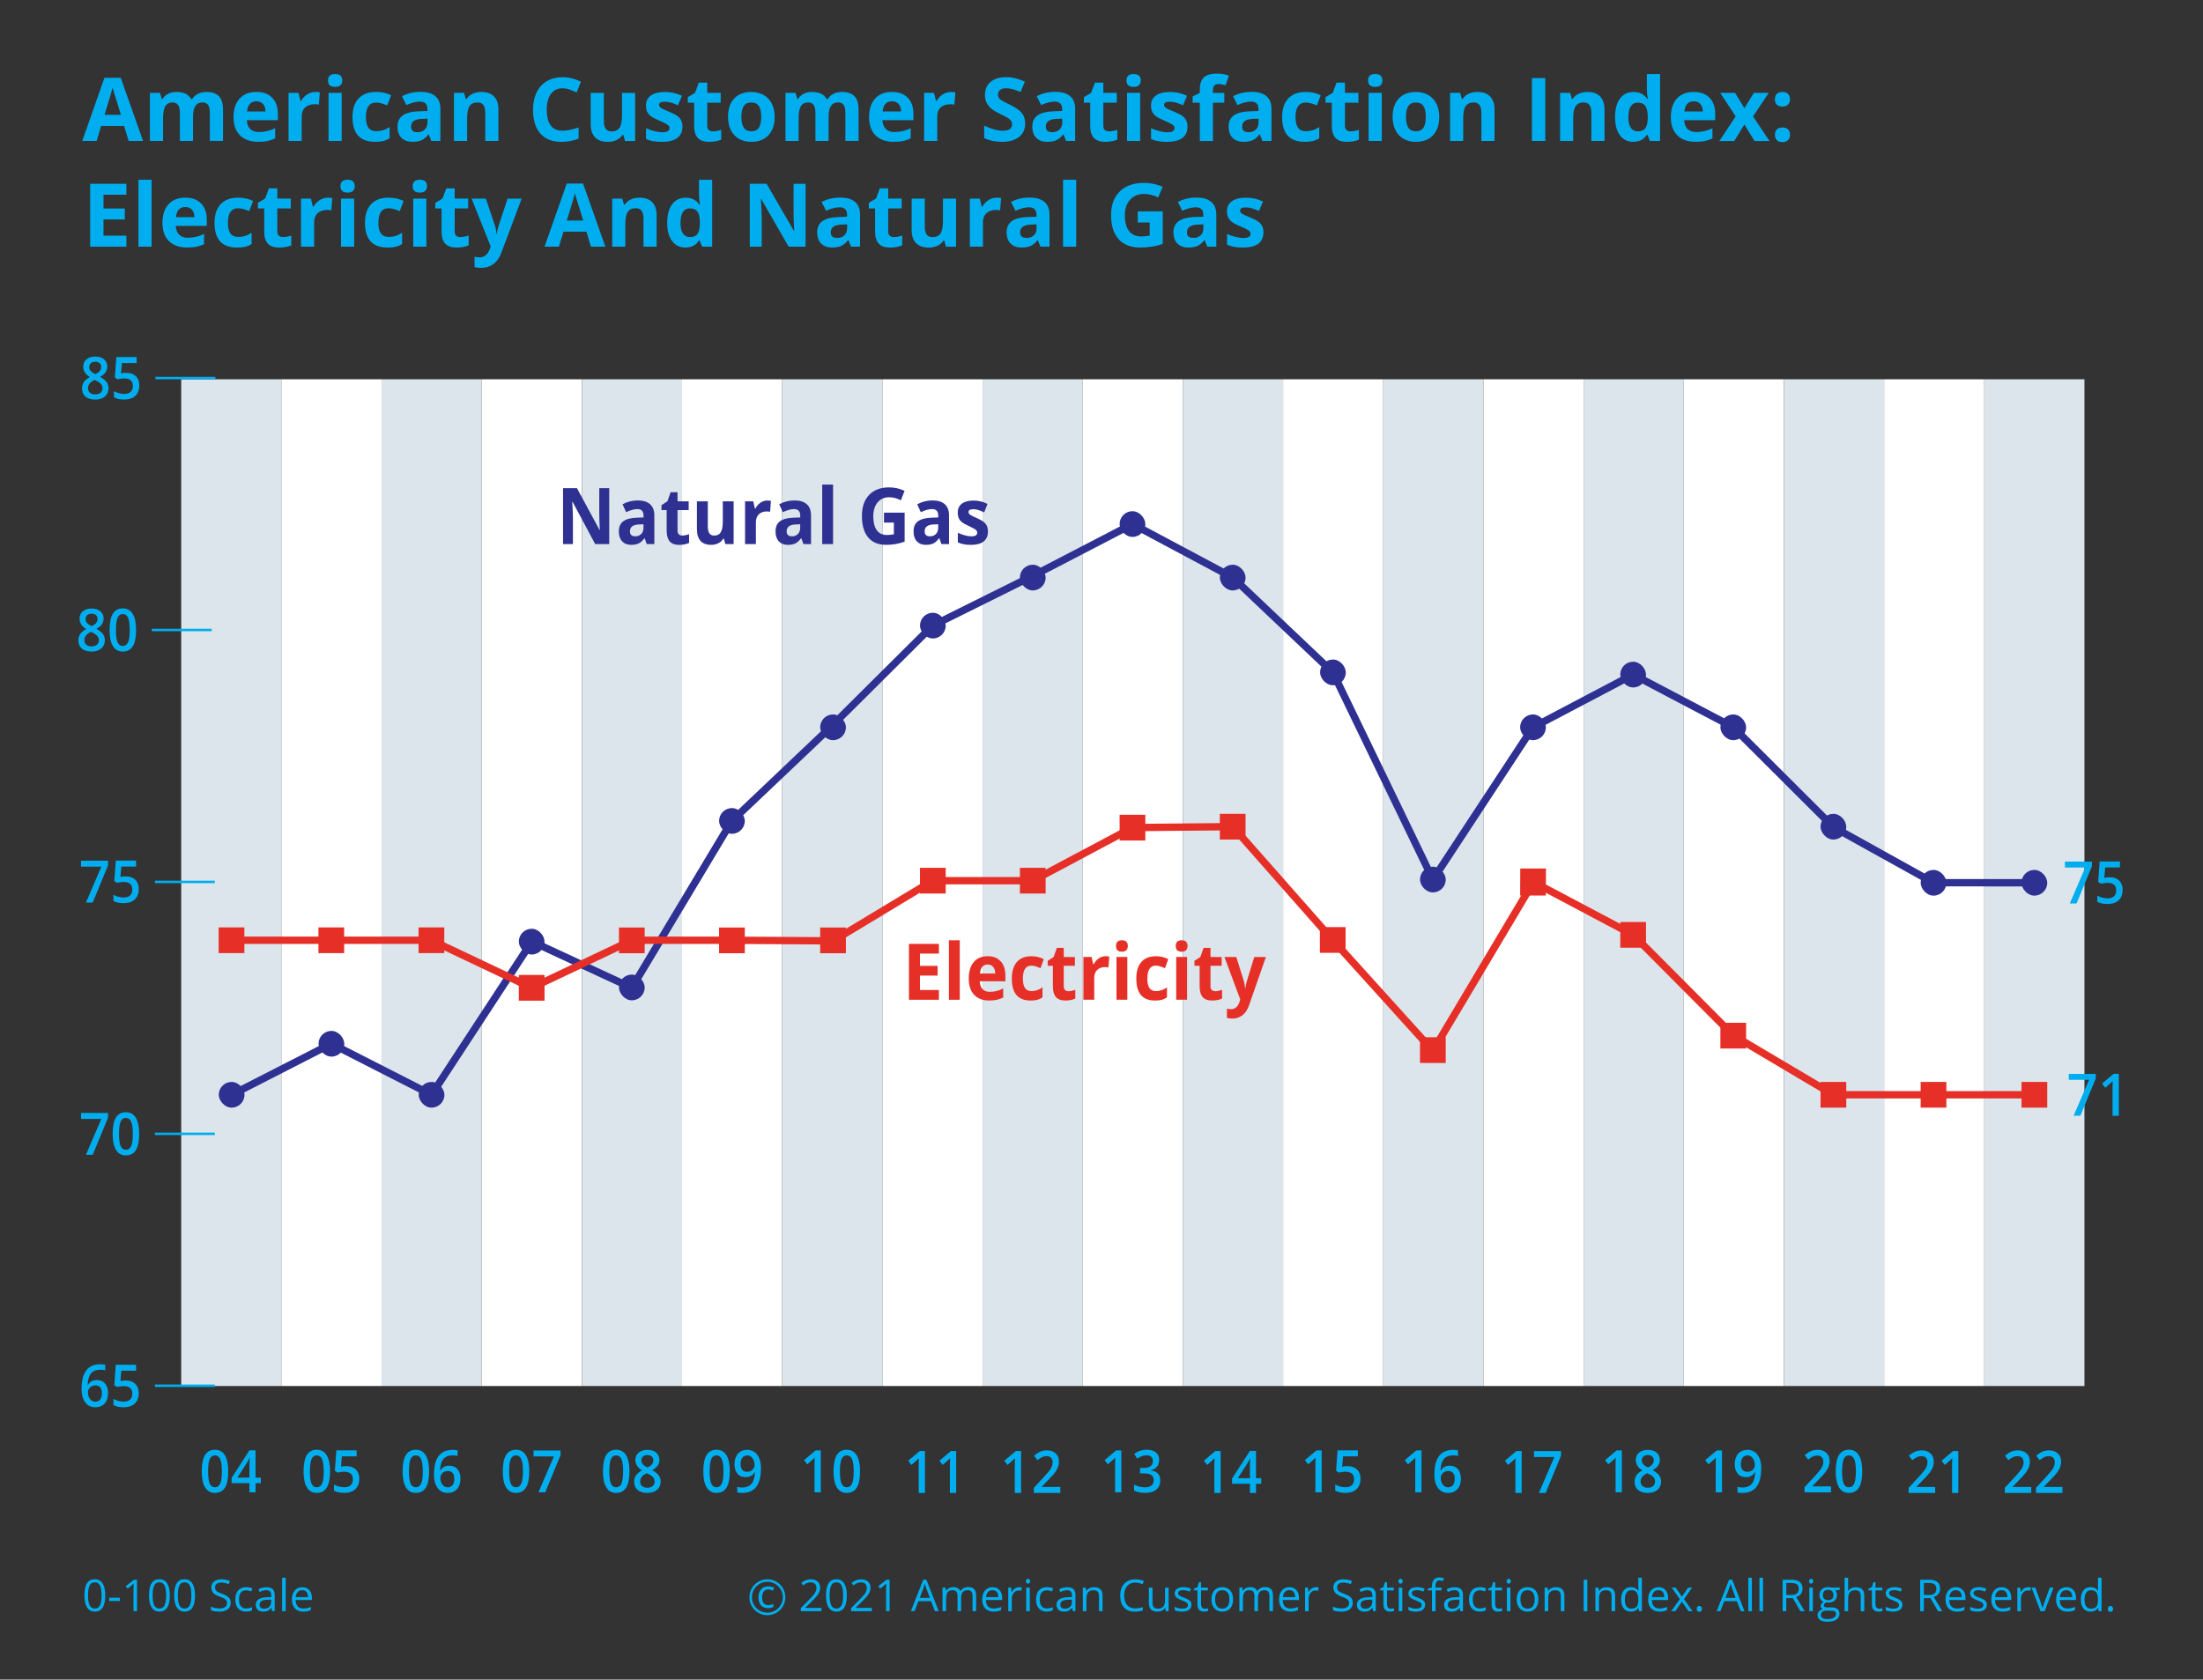 <?xml version="1.0" encoding="UTF-8"?><svg xmlns="http://www.w3.org/2000/svg" viewBox="0 0 899.94 686.31"><rect x="0" y="0" width="899.94" height="686.31" fill="#333333" stroke="none"/><defs><style>.d{stroke:#e63027;}.d,.e{fill:none;stroke-miterlimit:10;stroke-width:3px;}.e{stroke:#2e3191;}.f{fill:#00aeef;}.g{fill:#e63027;}.h{fill:#fff;}.i{fill:#dbe5eb;}.j{fill:#2e3191;}</style></defs><g id="a"/><g id="b"/><g id="c"><rect class="i" x="155.86" y="154.98" width="40.92" height="411.37"/><rect class="h" x="196.78" y="154.98" width="40.92" height="411.37"/><rect class="i" x="237.7" y="154.98" width="40.92" height="411.37"/><rect class="h" x="278.62" y="154.98" width="40.92" height="411.37"/><rect class="i" x="319.55" y="154.98" width="40.92" height="411.37"/><rect class="h" x="360.47" y="154.98" width="40.92" height="411.37"/><rect class="i" x="401.39" y="154.98" width="40.92" height="411.37"/><rect class="i" x="483.23" y="154.98" width="40.92" height="411.37"/><rect class="h" x="524.15" y="154.98" width="40.92" height="411.37"/><rect class="i" x="565.07" y="154.98" width="40.92" height="411.37"/><rect class="h" x="605.99" y="154.98" width="40.92" height="411.37"/><rect class="i" x="646.91" y="154.98" width="40.92" height="411.37"/><rect class="h" x="687.83" y="154.98" width="40.92" height="411.37"/><rect class="i" x="728.75" y="154.98" width="40.92" height="411.37"/><rect class="h" x="769.67" y="154.98" width="40.92" height="411.37"/><rect class="i" x="810.59" y="154.98" width="40.92" height="411.37"/><rect class="i" x="74.02" y="154.98" width="40.92" height="411.37"/><rect class="h" x="114.94" y="154.98" width="40.92" height="411.37"/><rect class="h" x="442.31" y="154.98" width="40.92" height="411.37"/><g><path class="f" d="M845.53,369.16l6.3-14.68h-8.29v-2.43h11.03v1.92l-6.27,15.19h-2.77Z"/><path class="f" d="M861.88,358.46c1.61,0,2.88,.46,3.82,1.37,.94,.91,1.41,2.16,1.41,3.74,0,1.83-.53,3.26-1.6,4.28-1.07,1.03-2.58,1.54-4.54,1.54-1.78,0-3.18-.31-4.2-.93v-2.5c.59,.36,1.26,.64,2.03,.83s1.47,.29,2.13,.29c1.16,0,2.04-.28,2.64-.83s.91-1.37,.91-2.44c0-2.05-1.21-3.07-3.64-3.07-.34,0-.76,.04-1.26,.11-.5,.07-.94,.16-1.32,.25l-1.14-.73,.61-8.37h8.29v2.45h-6.03l-.36,4.24c.25-.05,.57-.1,.93-.16s.82-.09,1.35-.09Z"/></g><g><path class="f" d="M38.91,145.69c1.51,0,2.71,.37,3.59,1.12s1.32,1.74,1.32,2.99c0,1.76-.98,3.16-2.95,4.2,1.25,.67,2.14,1.38,2.67,2.12s.79,1.57,.79,2.48c0,1.41-.48,2.55-1.45,3.4s-2.28,1.28-3.93,1.28-3.07-.4-4.02-1.2c-.95-.8-1.43-1.93-1.43-3.39,0-.95,.25-1.81,.75-2.57s1.31-1.44,2.45-2.03c-.97-.62-1.67-1.29-2.08-1.98s-.62-1.48-.62-2.34c0-1.24,.46-2.23,1.36-2.97,.91-.74,2.09-1.11,3.56-1.11Zm-2.96,12.91c0,.81,.26,1.44,.8,1.89,.53,.45,1.25,.67,2.16,.67s1.67-.23,2.19-.7c.52-.46,.78-1.1,.78-1.89,0-.63-.24-1.21-.72-1.73-.48-.52-1.21-1.01-2.18-1.45l-.32-.15c-.96,.45-1.65,.95-2.07,1.49s-.63,1.17-.63,1.87Zm2.93-10.79c-.73,0-1.31,.19-1.76,.58s-.67,.91-.67,1.58c0,.41,.08,.77,.24,1.09s.39,.61,.7,.87,.82,.58,1.55,.94c.87-.41,1.49-.85,1.85-1.31,.36-.46,.54-.99,.54-1.6,0-.66-.22-1.19-.67-1.58s-1.04-.58-1.78-.58Z"/><path class="f" d="M51.68,152.34c1.61,0,2.88,.46,3.82,1.37,.94,.91,1.41,2.16,1.41,3.74,0,1.83-.53,3.26-1.6,4.28-1.07,1.03-2.58,1.54-4.54,1.54-1.78,0-3.18-.31-4.2-.93v-2.5c.59,.36,1.26,.64,2.03,.83s1.47,.29,2.13,.29c1.16,0,2.04-.28,2.64-.83s.91-1.37,.91-2.44c0-2.05-1.21-3.07-3.64-3.07-.34,0-.76,.04-1.26,.11-.5,.07-.94,.16-1.32,.25l-1.14-.73,.61-8.37h8.29v2.45h-6.03l-.36,4.24c.25-.05,.57-.1,.93-.16s.82-.09,1.35-.09Z"/></g><rect class="f" x="63.51" y="153.98" width="24.47" height="1"/><g><path class="f" d="M37.42,248.65c1.51,0,2.71,.37,3.59,1.12s1.32,1.74,1.32,2.99c0,1.76-.98,3.16-2.95,4.2,1.25,.67,2.14,1.38,2.67,2.12s.79,1.57,.79,2.48c0,1.41-.48,2.55-1.45,3.4s-2.28,1.28-3.93,1.28-3.07-.4-4.02-1.2c-.95-.8-1.43-1.93-1.43-3.39,0-.95,.25-1.81,.75-2.57s1.31-1.44,2.45-2.03c-.97-.62-1.67-1.29-2.08-1.98s-.62-1.48-.62-2.34c0-1.24,.46-2.23,1.36-2.97,.91-.74,2.09-1.11,3.56-1.11Zm-2.96,12.91c0,.81,.26,1.44,.8,1.89,.53,.45,1.25,.67,2.16,.67s1.67-.23,2.19-.7c.52-.46,.78-1.1,.78-1.89,0-.63-.24-1.21-.72-1.73-.48-.52-1.21-1.01-2.18-1.45l-.32-.15c-.96,.45-1.65,.95-2.07,1.49s-.63,1.17-.63,1.87Zm2.93-10.79c-.73,0-1.31,.19-1.76,.58s-.67,.91-.67,1.58c0,.41,.08,.77,.24,1.09s.39,.61,.7,.87,.82,.58,1.55,.94c.87-.41,1.49-.85,1.85-1.31,.36-.46,.54-.99,.54-1.6,0-.66-.22-1.19-.67-1.58s-1.04-.58-1.78-.58Z"/><path class="f" d="M55.59,257.44c0,2.98-.45,5.19-1.34,6.63-.89,1.45-2.25,2.17-4.08,2.17s-3.12-.75-4.04-2.24-1.37-3.68-1.37-6.56,.45-5.25,1.34-6.69,2.25-2.15,4.07-2.15,3.13,.75,4.05,2.25c.92,1.5,1.38,3.7,1.38,6.59Zm-8.23,0c0,2.34,.22,4,.67,5s1.16,1.5,2.14,1.5,1.7-.51,2.15-1.52c.45-1.02,.68-2.68,.68-4.98s-.23-3.96-.68-4.99c-.46-1.03-1.17-1.54-2.15-1.54s-1.7,.5-2.14,1.51-.67,2.68-.67,5.02Z"/></g><rect class="f" x="62.02" y="256.92" width="24.47" height="1"/><g><g><path class="f" d="M35.1,471.88l6.3-14.68h-8.29v-2.43h11.03v1.92l-6.27,15.19h-2.77Z"/><path class="f" d="M56.85,463.32c0,2.98-.45,5.19-1.34,6.63-.89,1.45-2.25,2.17-4.08,2.17s-3.12-.75-4.04-2.24-1.37-3.68-1.37-6.56,.45-5.25,1.34-6.69,2.25-2.15,4.07-2.15,3.13,.75,4.05,2.25c.92,1.5,1.38,3.7,1.38,6.59Zm-8.23,0c0,2.34,.22,4,.67,5s1.16,1.5,2.14,1.5,1.7-.51,2.15-1.52c.45-1.02,.68-2.68,.68-4.98s-.23-3.96-.68-4.99c-.46-1.03-1.17-1.54-2.15-1.54s-1.7,.5-2.14,1.51-.67,2.68-.67,5.02Z"/></g><rect class="f" x="63.28" y="462.8" width="24.47" height="1"/></g><g><g><path class="f" d="M33.33,567.5c0-6.7,2.54-10.05,7.62-10.05,.8,0,1.48,.07,2.03,.2v2.3c-.55-.17-1.19-.26-1.92-.26-1.71,0-2.99,.49-3.85,1.48-.86,.98-1.32,2.56-1.4,4.73h.13c.34-.63,.82-1.12,1.44-1.47s1.35-.52,2.18-.52c1.45,0,2.57,.48,3.38,1.43s1.21,2.25,1.21,3.88c0,1.8-.47,3.22-1.4,4.26-.93,1.04-2.21,1.56-3.82,1.56-1.14,0-2.13-.29-2.98-.88-.84-.59-1.49-1.45-1.95-2.58-.46-1.13-.68-2.49-.68-4.07Zm5.56,5.26c.88,0,1.56-.3,2.03-.91,.48-.61,.71-1.48,.71-2.61,0-.98-.22-1.76-.67-2.32s-1.12-.84-2.01-.84c-.55,0-1.06,.13-1.53,.38-.47,.25-.83,.6-1.1,1.04-.27,.44-.4,.89-.4,1.35,0,1.1,.28,2.03,.83,2.78,.56,.75,1.27,1.13,2.13,1.13Z"/><path class="f" d="M51.45,564.1c1.61,0,2.88,.46,3.82,1.37,.94,.91,1.41,2.16,1.41,3.74,0,1.83-.53,3.26-1.6,4.28-1.07,1.03-2.58,1.54-4.54,1.54-1.78,0-3.18-.31-4.2-.93v-2.5c.59,.36,1.26,.64,2.03,.83s1.47,.29,2.13,.29c1.16,0,2.04-.28,2.64-.83s.91-1.37,.91-2.44c0-2.05-1.21-3.07-3.64-3.07-.34,0-.76,.04-1.26,.11-.5,.07-.94,.16-1.32,.25l-1.14-.73,.61-8.37h8.29v2.45h-6.03l-.36,4.24c.25-.05,.57-.1,.93-.16s.82-.09,1.35-.09Z"/></g><rect class="f" x="63.28" y="565.74" width="24.47" height="1"/></g><g><path class="j" d="M248.87,222.32h-5.73l-9.25-17.28h-.13c.18,3.05,.28,5.23,.28,6.53v10.75h-4.03v-22.84h5.69l9.23,17.11h.1c-.15-2.97-.22-5.07-.22-6.3v-10.81h4.06v22.84Z"/><path class="j" d="M264.2,222.32l-.86-2.38h-.12c-.75,1.01-1.51,1.71-2.3,2.1s-1.82,.59-3.09,.59c-1.56,0-2.79-.48-3.69-1.44-.9-.96-1.34-2.32-1.34-4.09s.6-3.22,1.81-4.1c1.21-.88,3.03-1.37,5.46-1.46l2.82-.09v-.77c0-1.77-.84-2.66-2.53-2.66-1.3,0-2.83,.42-4.58,1.27l-1.47-3.22c1.87-1.05,3.95-1.58,6.22-1.58s3.85,.51,5.02,1.53c1.16,1.02,1.75,2.57,1.75,4.66v11.64h-3.1Zm-1.31-8.09l-1.72,.06c-1.29,.04-2.25,.29-2.88,.75-.63,.46-.95,1.16-.95,2.09,0,1.34,.72,2.02,2.15,2.02,1.03,0,1.85-.32,2.46-.95,.62-.63,.92-1.48,.92-2.53v-1.44Z"/><path class="j" d="M278.71,218.84c.78,0,1.71-.18,2.79-.55v3.55c-1.11,.53-2.46,.8-4.07,.8-1.77,0-3.07-.48-3.88-1.45-.81-.96-1.21-2.41-1.21-4.34v-8.42h-2.12v-2.02l2.44-1.59,1.28-3.69h2.84v3.72h4.55v3.58h-4.55v8.42c0,.68,.18,1.18,.53,1.5,.35,.32,.82,.48,1.4,.48Z"/><path class="j" d="M296.3,222.32l-.6-2.23h-.23c-.47,.81-1.15,1.44-2.02,1.88-.87,.44-1.87,.66-2.98,.66-1.91,0-3.35-.55-4.32-1.65-.97-1.1-1.45-2.68-1.45-4.74v-11.39h4.44v10.2c0,1.26,.21,2.21,.62,2.84,.42,.63,1.08,.95,1.99,.95,1.24,0,2.14-.45,2.69-1.34s.83-2.37,.83-4.43v-8.22h4.43v17.47h-3.4Z"/><path class="j" d="M313.43,204.53c.6,0,1.1,.05,1.5,.14l-.33,4.47c-.36-.1-.8-.16-1.31-.16-1.42,0-2.52,.39-3.31,1.17s-1.19,1.88-1.19,3.28v8.89h-4.43v-17.47h3.36l.65,2.94h.22c.5-.98,1.18-1.77,2.04-2.37,.86-.6,1.79-.9,2.8-.9Z"/><path class="j" d="M328.21,222.32l-.86-2.38h-.12c-.75,1.01-1.51,1.71-2.3,2.1s-1.82,.59-3.09,.59c-1.56,0-2.79-.48-3.69-1.44-.9-.96-1.34-2.32-1.34-4.09s.6-3.22,1.81-4.1c1.21-.88,3.03-1.37,5.46-1.46l2.82-.09v-.77c0-1.77-.84-2.66-2.53-2.66-1.3,0-2.83,.42-4.58,1.27l-1.47-3.22c1.87-1.05,3.95-1.58,6.22-1.58s3.85,.51,5.02,1.53c1.16,1.02,1.75,2.57,1.75,4.66v11.64h-3.1Zm-1.31-8.09l-1.72,.06c-1.29,.04-2.25,.29-2.88,.75-.63,.46-.95,1.16-.95,2.09,0,1.34,.72,2.02,2.15,2.02,1.03,0,1.85-.32,2.46-.95,.62-.63,.92-1.48,.92-2.53v-1.44Z"/><path class="j" d="M340.31,222.32h-4.43v-24.31h4.43v24.31Z"/><path class="j" d="M361.12,209.49h8.43v11.84c-1.37,.48-2.65,.82-3.86,1.01s-2.44,.29-3.7,.29c-3.21,0-5.66-1.01-7.35-3.04-1.69-2.03-2.54-4.93-2.54-8.73s.98-6.56,2.94-8.62c1.96-2.06,4.69-3.09,8.17-3.09,2.18,0,4.28,.47,6.31,1.41l-1.5,3.88c-1.55-.83-3.17-1.25-4.84-1.25-1.95,0-3.51,.7-4.68,2.11s-1.76,3.3-1.76,5.67,.47,4.37,1.42,5.68c.95,1.31,2.32,1.96,4.12,1.96,.94,0,1.9-.1,2.87-.31v-4.77h-4.03v-4.03Z"/><path class="j" d="M384.59,222.32l-.86-2.38h-.12c-.75,1.01-1.51,1.71-2.3,2.1s-1.82,.59-3.09,.59c-1.56,0-2.79-.48-3.69-1.44-.9-.96-1.34-2.32-1.34-4.09s.6-3.22,1.81-4.1c1.21-.88,3.03-1.37,5.46-1.46l2.82-.09v-.77c0-1.77-.84-2.66-2.53-2.66-1.3,0-2.83,.42-4.58,1.27l-1.47-3.22c1.87-1.05,3.95-1.58,6.22-1.58s3.85,.51,5.02,1.53c1.16,1.02,1.75,2.57,1.75,4.66v11.64h-3.1Zm-1.31-8.09l-1.72,.06c-1.29,.04-2.25,.29-2.88,.75-.63,.46-.95,1.16-.95,2.09,0,1.34,.72,2.02,2.15,2.02,1.03,0,1.85-.32,2.46-.95,.62-.63,.92-1.48,.92-2.53v-1.44Z"/><path class="j" d="M403.59,217.14c0,1.79-.58,3.16-1.74,4.09-1.16,.94-2.89,1.41-5.2,1.41-1.18,0-2.19-.09-3.02-.26s-1.61-.42-2.34-.76v-3.94c.82,.42,1.75,.77,2.78,1.05,1.03,.28,1.94,.42,2.73,.42,1.61,0,2.41-.5,2.41-1.5,0-.38-.11-.68-.32-.91-.21-.23-.58-.5-1.11-.8s-1.22-.64-2.09-1.04c-1.25-.56-2.17-1.08-2.76-1.56-.59-.48-1.01-1.03-1.28-1.65-.27-.62-.4-1.38-.4-2.29,0-1.55,.56-2.75,1.68-3.6,1.12-.85,2.71-1.27,4.76-1.27s3.86,.46,5.71,1.38l-1.34,3.44c-.81-.38-1.58-.68-2.28-.92-.71-.24-1.43-.36-2.17-.36-1.31,0-1.96,.38-1.96,1.14,0,.43,.21,.8,.63,1.11,.42,.31,1.34,.78,2.77,1.39,1.27,.55,2.2,1.07,2.79,1.55,.59,.48,1.03,1.03,1.31,1.66s.42,1.37,.42,2.23Z"/></g><g><path class="g" d="M383.55,408.52h-12.24v-22.84h12.24v3.97h-7.74v5.02h7.2v3.97h-7.2v5.89h7.74v4Z"/><path class="g" d="M392.07,408.52h-4.43v-24.31h4.43v24.31Z"/><path class="g" d="M404.09,408.83c-2.62,0-4.66-.78-6.14-2.33-1.47-1.55-2.21-3.75-2.21-6.59s.68-5.19,2.04-6.79c1.36-1.6,3.25-2.4,5.65-2.4s4.09,.7,5.37,2.11c1.28,1.41,1.92,3.35,1.92,5.83v2.31h-10.48c.05,1.35,.42,2.41,1.12,3.17,.7,.76,1.68,1.14,2.94,1.14,.98,0,1.9-.11,2.78-.33,.87-.22,1.78-.57,2.73-1.05v3.69c-.78,.42-1.6,.73-2.49,.93s-1.96,.3-3.23,.3Zm-.62-14.72c-.94,0-1.68,.32-2.21,.96-.53,.64-.84,1.55-.92,2.73h6.22c-.02-1.18-.31-2.09-.86-2.73s-1.3-.96-2.24-.96Z"/><path class="g" d="M420.93,408.83c-5.06,0-7.59-2.98-7.59-8.95,0-2.97,.69-5.24,2.06-6.8,1.38-1.57,3.35-2.35,5.92-2.35,1.88,0,3.57,.4,5.06,1.19l-1.31,3.69c-.7-.3-1.35-.55-1.95-.74-.6-.19-1.2-.29-1.8-.29-2.31,0-3.46,1.76-3.46,5.28s1.15,5.12,3.46,5.12c.85,0,1.64-.12,2.37-.37,.73-.24,1.45-.63,2.18-1.15v4.08c-.72,.49-1.44,.83-2.17,1.02-.73,.19-1.66,.28-2.77,.28Z"/><path class="g" d="M436.48,405.03c.78,0,1.71-.18,2.79-.55v3.55c-1.11,.53-2.46,.8-4.07,.8-1.77,0-3.07-.48-3.88-1.45-.81-.96-1.21-2.41-1.21-4.34v-8.42h-2.12v-2.02l2.44-1.59,1.28-3.69h2.84v3.72h4.55v3.58h-4.55v8.42c0,.68,.18,1.18,.53,1.5,.35,.32,.82,.48,1.4,.48Z"/><path class="g" d="M451.64,390.72c.6,0,1.1,.05,1.5,.14l-.33,4.47c-.36-.1-.8-.16-1.31-.16-1.42,0-2.52,.39-3.31,1.17s-1.19,1.88-1.19,3.28v8.89h-4.43v-17.47h3.36l.65,2.94h.22c.5-.98,1.18-1.77,2.04-2.37,.86-.6,1.79-.9,2.8-.9Z"/><path class="g" d="M455.9,386.53c0-1.55,.8-2.33,2.41-2.33s2.41,.78,2.41,2.33c0,.74-.2,1.32-.6,1.73-.4,.41-1.01,.62-1.81,.62-1.61,0-2.41-.78-2.41-2.34Zm4.62,21.98h-4.43v-17.47h4.43v17.47Z"/><path class="g" d="M471.78,408.83c-5.06,0-7.59-2.98-7.59-8.95,0-2.97,.69-5.24,2.06-6.8,1.38-1.57,3.35-2.35,5.92-2.35,1.88,0,3.57,.4,5.06,1.19l-1.31,3.69c-.7-.3-1.35-.55-1.95-.74-.6-.19-1.2-.29-1.8-.29-2.31,0-3.46,1.76-3.46,5.28s1.15,5.12,3.46,5.12c.85,0,1.64-.12,2.37-.37,.73-.24,1.45-.63,2.18-1.15v4.08c-.72,.49-1.44,.83-2.17,1.02-.73,.19-1.66,.28-2.77,.28Z"/><path class="g" d="M480.3,386.53c0-1.55,.8-2.33,2.41-2.33s2.41,.78,2.41,2.33c0,.74-.2,1.32-.6,1.73-.4,.41-1.01,.62-1.81,.62-1.61,0-2.41-.78-2.41-2.34Zm4.62,21.98h-4.43v-17.47h4.43v17.47Z"/><path class="g" d="M496.43,405.03c.78,0,1.71-.18,2.79-.55v3.55c-1.11,.53-2.46,.8-4.07,.8-1.77,0-3.07-.48-3.88-1.45-.81-.96-1.21-2.41-1.21-4.34v-8.42h-2.12v-2.02l2.44-1.59,1.28-3.69h2.84v3.72h4.55v3.58h-4.55v8.42c0,.68,.18,1.18,.53,1.5,.35,.32,.82,.48,1.4,.48Z"/><path class="g" d="M500.18,391.05h4.86l3.07,9.83c.26,.85,.44,1.87,.54,3.03h.09c.11-1.07,.31-2.08,.62-3.03l3.01-9.83h4.76l-6.88,19.7c-.63,1.82-1.53,3.19-2.7,4.09s-2.53,1.36-4.09,1.36c-.77,0-1.52-.09-2.25-.27v-3.78c.53,.13,1.12,.2,1.75,.2,.79,0,1.47-.26,2.06-.77,.59-.52,1.04-1.29,1.37-2.34l.26-.86-6.46-17.34Z"/></g><g><path class="f" d="M847.09,455.91l6.3-14.68h-8.29v-2.43h11.03v1.92l-6.27,15.19h-2.77Z"/><path class="f" d="M865.55,455.91h-2.56v-11.06c0-1.32,.03-2.37,.09-3.14-.17,.19-.37,.39-.62,.62-.24,.23-1.06,.95-2.45,2.16l-1.29-1.75,4.69-3.96h2.14v17.13Z"/></g><rect class="f" x="63.28" y="359.86" width="24.47" height="1"/><g><path class="f" d="M35.1,368.81l6.3-14.68h-8.29v-2.43h11.03v1.92l-6.27,15.19h-2.77Z"/><path class="f" d="M51.45,358.11c1.61,0,2.88,.46,3.82,1.37,.94,.91,1.41,2.16,1.41,3.74,0,1.83-.53,3.26-1.6,4.28-1.07,1.03-2.58,1.54-4.54,1.54-1.78,0-3.18-.31-4.2-.93v-2.5c.59,.36,1.26,.64,2.03,.83s1.47,.29,2.13,.29c1.16,0,2.04-.28,2.64-.83s.91-1.37,.91-2.44c0-2.05-1.21-3.07-3.64-3.07-.34,0-.76,.04-1.26,.11-.5,.07-.94,.16-1.32,.25l-1.14-.73,.61-8.37h8.29v2.45h-6.03l-.36,4.24c.25-.05,.57-.1,.93-.16s.82-.09,1.35-.09Z"/></g><g><path class="f" d="M175.3,601.23c0,2.98-.45,5.19-1.34,6.63-.89,1.45-2.25,2.17-4.09,2.17s-3.12-.75-4.04-2.24-1.37-3.68-1.37-6.56,.45-5.25,1.34-6.69,2.25-2.15,4.07-2.15,3.13,.75,4.05,2.25,1.38,3.7,1.38,6.59Zm-8.23,0c0,2.34,.22,4,.67,5s1.16,1.5,2.14,1.5,1.7-.51,2.15-1.52,.68-2.68,.68-4.98-.23-3.96-.68-4.99-1.17-1.54-2.15-1.54-1.7,.5-2.14,1.51-.67,2.68-.67,5.02Z"/><path class="f" d="M177.28,602.49c0-6.7,2.54-10.05,7.62-10.05,.8,0,1.48,.07,2.03,.2v2.3c-.55-.17-1.19-.26-1.92-.26-1.71,0-2.99,.49-3.85,1.48-.86,.98-1.32,2.56-1.4,4.73h.13c.34-.63,.82-1.12,1.44-1.47,.62-.35,1.35-.52,2.18-.52,1.45,0,2.57,.48,3.38,1.43s1.21,2.25,1.21,3.88c0,1.8-.47,3.22-1.4,4.26s-2.21,1.56-3.82,1.56c-1.14,0-2.13-.29-2.98-.88-.84-.59-1.49-1.45-1.95-2.58-.46-1.13-.68-2.49-.68-4.07Zm5.56,5.26c.88,0,1.56-.3,2.04-.91s.71-1.48,.71-2.61c0-.98-.22-1.76-.67-2.32s-1.12-.84-2.01-.84c-.55,0-1.06,.13-1.53,.38s-.83,.6-1.1,1.04-.4,.89-.4,1.35c0,1.1,.28,2.03,.83,2.78s1.27,1.13,2.13,1.13Z"/></g><g><path class="f" d="M216.21,601.23c0,2.98-.45,5.19-1.34,6.63-.89,1.45-2.25,2.17-4.08,2.17s-3.12-.75-4.04-2.24-1.37-3.68-1.37-6.56,.45-5.25,1.34-6.69,2.25-2.15,4.07-2.15,3.13,.75,4.05,2.25c.92,1.5,1.38,3.7,1.38,6.59Zm-8.23,0c0,2.34,.22,4,.67,5s1.16,1.5,2.14,1.5,1.7-.51,2.15-1.52c.45-1.02,.68-2.68,.68-4.98s-.23-3.96-.68-4.99c-.46-1.03-1.17-1.54-2.15-1.54s-1.7,.5-2.14,1.51-.67,2.68-.67,5.02Z"/><path class="f" d="M219.96,609.79l6.3-14.68h-8.29v-2.43h11.03v1.92l-6.27,15.19h-2.77Z"/></g><g><path class="f" d="M257.14,601.23c0,2.98-.45,5.19-1.34,6.63-.89,1.45-2.25,2.17-4.08,2.17s-3.12-.75-4.04-2.24-1.37-3.68-1.37-6.56,.45-5.25,1.34-6.69,2.25-2.15,4.07-2.15,3.13,.75,4.05,2.25c.92,1.5,1.38,3.7,1.38,6.59Zm-8.23,0c0,2.34,.22,4,.67,5s1.16,1.5,2.14,1.5,1.7-.51,2.15-1.52c.45-1.02,.68-2.68,.68-4.98s-.23-3.96-.68-4.99c-.46-1.03-1.17-1.54-2.15-1.54s-1.7,.5-2.14,1.51-.67,2.68-.67,5.02Z"/><path class="f" d="M264.47,592.44c1.51,0,2.71,.37,3.59,1.12s1.32,1.74,1.32,2.99c0,1.76-.98,3.16-2.95,4.2,1.25,.67,2.14,1.38,2.67,2.12s.79,1.57,.79,2.48c0,1.41-.48,2.55-1.45,3.4s-2.28,1.28-3.93,1.28-3.07-.4-4.02-1.2c-.95-.8-1.43-1.93-1.43-3.39,0-.95,.25-1.81,.75-2.57s1.31-1.44,2.45-2.03c-.97-.62-1.67-1.29-2.08-1.98s-.62-1.48-.62-2.34c0-1.24,.46-2.23,1.36-2.97,.91-.74,2.09-1.11,3.56-1.11Zm-2.96,12.91c0,.81,.26,1.44,.8,1.89,.53,.45,1.25,.67,2.16,.67s1.67-.23,2.19-.7c.52-.46,.78-1.1,.78-1.89,0-.63-.24-1.21-.72-1.73-.48-.52-1.21-1.01-2.18-1.45l-.32-.15c-.96,.45-1.65,.95-2.07,1.49s-.63,1.17-.63,1.87Zm2.93-10.79c-.73,0-1.31,.19-1.76,.58s-.67,.91-.67,1.58c0,.41,.08,.77,.24,1.09s.39,.61,.7,.87,.82,.58,1.55,.94c.87-.41,1.49-.85,1.85-1.31,.36-.46,.54-.99,.54-1.6,0-.66-.22-1.19-.67-1.58s-1.04-.58-1.78-.58Z"/></g><g><path class="f" d="M298.13,601.23c0,2.98-.45,5.19-1.34,6.63-.89,1.45-2.25,2.17-4.08,2.17s-3.12-.75-4.04-2.24-1.37-3.68-1.37-6.56,.45-5.25,1.34-6.69,2.25-2.15,4.07-2.15,3.13,.75,4.05,2.25c.92,1.5,1.38,3.7,1.38,6.59Zm-8.23,0c0,2.34,.22,4,.67,5s1.16,1.5,2.14,1.5,1.7-.51,2.15-1.52c.45-1.02,.68-2.68,.68-4.98s-.23-3.96-.68-4.99c-.46-1.03-1.17-1.54-2.15-1.54s-1.7,.5-2.14,1.51-.67,2.68-.67,5.02Z"/><path class="f" d="M310.85,599.97c0,3.38-.63,5.89-1.9,7.56-1.26,1.66-3.17,2.5-5.71,2.5-.97,0-1.66-.06-2.08-.19v-2.31c.65,.2,1.3,.29,1.95,.29,1.73,0,3.02-.5,3.87-1.5s1.32-2.57,1.4-4.71h-.13c-.43,.7-.95,1.21-1.55,1.52-.61,.31-1.32,.47-2.13,.47-1.41,0-2.52-.47-3.33-1.42-.81-.95-1.21-2.24-1.21-3.89,0-1.79,.47-3.21,1.4-4.27,.93-1.06,2.21-1.59,3.82-1.59,1.13,0,2.12,.3,2.97,.89,.84,.59,1.49,1.46,1.95,2.58s.69,2.48,.69,4.06Zm-5.56-5.25c-.89,0-1.57,.31-2.04,.93s-.71,1.49-.71,2.62c0,.98,.22,1.74,.66,2.3,.44,.56,1.11,.84,2,.84s1.59-.28,2.18-.83,.88-1.2,.88-1.95c0-.7-.12-1.35-.38-1.95s-.6-1.08-1.05-1.44c-.45-.35-.97-.53-1.55-.53Z"/></g><g><path class="f" d="M335.3,609.79h-2.56v-11.06c0-1.32,.03-2.37,.09-3.14-.17,.19-.37,.39-.62,.62s-1.06,.95-2.45,2.16l-1.29-1.75,4.69-3.96h2.14v17.13Z"/><path class="f" d="M351.34,601.23c0,2.98-.45,5.19-1.34,6.63-.89,1.45-2.25,2.17-4.09,2.17s-3.12-.75-4.04-2.24-1.37-3.68-1.37-6.56,.45-5.25,1.34-6.69,2.25-2.15,4.07-2.15,3.13,.75,4.05,2.25,1.38,3.7,1.38,6.59Zm-8.23,0c0,2.34,.22,4,.67,5s1.16,1.5,2.14,1.5,1.7-.51,2.15-1.52,.68-2.68,.68-4.98-.23-3.96-.68-4.99-1.17-1.54-2.15-1.54-1.7,.5-2.14,1.51-.67,2.68-.67,5.02Z"/></g><g><path class="f" d="M377.85,610.03h-2.56v-11.06c0-1.32,.03-2.37,.09-3.14-.17,.19-.37,.39-.62,.62s-1.06,.95-2.45,2.16l-1.29-1.75,4.69-3.96h2.14v17.13Z"/><path class="f" d="M390.6,610.03h-2.56v-11.06c0-1.32,.03-2.37,.09-3.14-.17,.19-.37,.39-.62,.62-.24,.23-1.06,.95-2.45,2.16l-1.29-1.75,4.69-3.96h2.14v17.13Z"/></g><g><path class="f" d="M417.11,610.03h-2.56v-11.06c0-1.32,.03-2.37,.09-3.14-.17,.19-.37,.39-.62,.62-.24,.23-1.06,.95-2.45,2.16l-1.29-1.75,4.69-3.96h2.14v17.13Z"/><path class="f" d="M433.15,610.03h-10.81v-2.09l4.11-4.44c1.21-1.34,2.02-2.28,2.42-2.84s.69-1.08,.87-1.58,.27-1.02,.27-1.58c0-.77-.22-1.38-.65-1.83-.43-.45-1.03-.67-1.79-.67-.61,0-1.2,.12-1.77,.36-.57,.24-1.23,.68-1.98,1.31l-1.38-1.82c.89-.8,1.75-1.38,2.58-1.71s1.73-.5,2.67-.5c1.48,0,2.67,.42,3.57,1.25,.89,.83,1.34,1.95,1.34,3.36,0,.77-.13,1.51-.39,2.2s-.65,1.41-1.19,2.15c-.53,.74-1.42,1.74-2.67,2.99l-2.77,2.88v.12h7.57v2.43Z"/></g><g><path class="f" d="M458.08,609.79h-2.56v-11.06c0-1.32,.03-2.37,.09-3.14-.17,.19-.37,.39-.62,.62-.24,.23-1.06,.95-2.45,2.16l-1.29-1.75,4.69-3.96h2.14v17.13Z"/><path class="f" d="M473.52,596.6c0,1.09-.29,1.99-.88,2.71-.59,.72-1.42,1.21-2.49,1.46v.09c1.28,.17,2.24,.6,2.88,1.28,.64,.68,.96,1.59,.96,2.72,0,1.65-.54,2.92-1.62,3.81s-2.62,1.34-4.62,1.34c-1.77,0-3.26-.31-4.47-.93v-2.45c.68,.36,1.39,.64,2.15,.83s1.48,.29,2.18,.29c1.24,0,2.16-.25,2.77-.74s.92-1.25,.92-2.29c0-.91-.34-1.59-1.01-2.02s-1.74-.64-3.19-.64h-1.38v-2.24h1.41c2.54,0,3.82-.95,3.82-2.84,0-.73-.22-1.3-.67-1.7s-1.1-.6-1.96-.6c-.6,0-1.19,.09-1.74,.28-.56,.18-1.22,.54-1.99,1.07l-1.25-1.92c1.46-1.16,3.16-1.73,5.09-1.73,1.61,0,2.86,.37,3.76,1.11,.9,.74,1.35,1.77,1.35,3.07Z"/></g><g><path class="f" d="M498.64,610.03h-2.56v-11.06c0-1.32,.03-2.37,.09-3.14-.17,.19-.37,.39-.62,.62-.24,.23-1.06,.95-2.45,2.16l-1.29-1.75,4.69-3.96h2.14v17.13Z"/><path class="f" d="M515.24,606.29h-2.15v3.74h-2.5v-3.74h-7.29v-2.12l7.29-11.32h2.5v11.16h2.15v2.29Zm-4.65-2.29v-4.3c0-1.53,.04-2.79,.11-3.76h-.09c-.2,.52-.52,1.14-.96,1.88l-3.96,6.19h4.9Z"/></g><g><path class="f" d="M539.91,609.79h-2.56v-11.06c0-1.32,.03-2.37,.09-3.14-.17,.19-.37,.39-.62,.62-.24,.23-1.06,.95-2.45,2.16l-1.29-1.75,4.69-3.96h2.14v17.13Z"/><path class="f" d="M550.55,599.09c1.61,0,2.88,.46,3.82,1.37,.94,.91,1.41,2.16,1.41,3.74,0,1.83-.53,3.26-1.6,4.28-1.07,1.03-2.58,1.54-4.54,1.54-1.78,0-3.18-.31-4.2-.93v-2.5c.59,.36,1.26,.64,2.03,.83s1.47,.29,2.13,.29c1.16,0,2.04-.28,2.64-.83s.91-1.37,.91-2.44c0-2.05-1.21-3.07-3.64-3.07-.34,0-.76,.04-1.26,.11-.5,.07-.94,.16-1.32,.25l-1.14-.73,.61-8.37h8.29v2.45h-6.03l-.36,4.24c.25-.05,.57-.1,.93-.16s.82-.09,1.35-.09Z"/></g><g><path class="f" d="M580.7,609.79h-2.56v-11.06c0-1.32,.03-2.37,.09-3.14-.17,.19-.37,.39-.62,.62-.24,.23-1.06,.95-2.45,2.16l-1.29-1.75,4.69-3.96h2.14v17.13Z"/><path class="f" d="M585.96,602.49c0-6.7,2.54-10.05,7.62-10.05,.8,0,1.48,.07,2.03,.2v2.3c-.55-.17-1.19-.26-1.92-.26-1.71,0-2.99,.49-3.85,1.48-.86,.98-1.32,2.56-1.4,4.73h.13c.34-.63,.82-1.12,1.44-1.47s1.35-.52,2.18-.52c1.45,0,2.57,.48,3.38,1.43s1.21,2.25,1.21,3.88c0,1.8-.47,3.22-1.4,4.26-.93,1.04-2.21,1.56-3.82,1.56-1.14,0-2.13-.29-2.98-.88-.84-.59-1.49-1.45-1.95-2.58-.46-1.13-.68-2.49-.68-4.07Zm5.56,5.26c.88,0,1.56-.3,2.03-.91,.48-.61,.71-1.48,.71-2.61,0-.98-.22-1.76-.67-2.32s-1.12-.84-2.01-.84c-.55,0-1.06,.13-1.53,.38-.47,.25-.83,.6-1.1,1.04-.27,.44-.4,.89-.4,1.35,0,1.1,.28,2.03,.83,2.78,.56,.75,1.27,1.13,2.13,1.13Z"/></g><g><path class="f" d="M621.61,610.03h-2.56v-11.06c0-1.32,.03-2.37,.09-3.14-.17,.19-.37,.39-.62,.62s-1.06,.95-2.45,2.16l-1.29-1.75,4.69-3.96h2.14v17.13Z"/><path class="f" d="M628.65,610.03l6.3-14.68h-8.29v-2.43h11.03v1.92l-6.27,15.19h-2.77Z"/></g><g><path class="f" d="M662.54,609.79h-2.56v-11.06c0-1.32,.03-2.37,.09-3.14-.17,.19-.37,.39-.62,.62-.24,.23-1.06,.95-2.45,2.16l-1.29-1.75,4.69-3.96h2.14v17.13Z"/><path class="f" d="M673.15,592.44c1.51,0,2.71,.37,3.59,1.12s1.32,1.74,1.32,2.99c0,1.76-.98,3.16-2.95,4.2,1.25,.67,2.14,1.38,2.67,2.12s.79,1.57,.79,2.48c0,1.41-.48,2.55-1.45,3.4s-2.28,1.28-3.93,1.28-3.07-.4-4.02-1.2c-.95-.8-1.43-1.93-1.43-3.39,0-.95,.25-1.81,.75-2.57s1.31-1.44,2.45-2.03c-.97-.62-1.67-1.29-2.08-1.98s-.62-1.48-.62-2.34c0-1.24,.46-2.23,1.36-2.97,.91-.74,2.09-1.11,3.56-1.11Zm-2.96,12.91c0,.81,.26,1.44,.8,1.89,.53,.45,1.25,.67,2.16,.67s1.67-.23,2.19-.7c.52-.46,.78-1.1,.78-1.89,0-.63-.24-1.21-.72-1.73-.48-.52-1.21-1.01-2.18-1.45l-.32-.15c-.96,.45-1.65,.95-2.07,1.49s-.63,1.17-.63,1.87Zm2.93-10.79c-.73,0-1.31,.19-1.76,.58s-.67,.91-.67,1.58c0,.41,.08,.77,.24,1.09s.39,.61,.7,.87,.82,.58,1.55,.94c.87-.41,1.49-.85,1.85-1.31,.36-.46,.54-.99,.54-1.6,0-.66-.22-1.19-.67-1.58s-1.04-.58-1.78-.58Z"/></g><g><path class="f" d="M703.45,609.79h-2.56v-11.06c0-1.32,.03-2.37,.09-3.14-.17,.19-.37,.39-.62,.62-.24,.23-1.06,.95-2.45,2.16l-1.29-1.75,4.69-3.96h2.14v17.13Z"/><path class="f" d="M719.46,599.97c0,3.38-.63,5.89-1.9,7.56-1.26,1.66-3.17,2.5-5.71,2.5-.97,0-1.66-.06-2.08-.19v-2.31c.65,.2,1.3,.29,1.95,.29,1.73,0,3.02-.5,3.87-1.5s1.32-2.57,1.4-4.71h-.13c-.43,.7-.95,1.21-1.55,1.52-.61,.31-1.32,.47-2.13,.47-1.41,0-2.52-.47-3.33-1.42-.81-.95-1.21-2.24-1.21-3.89,0-1.79,.47-3.21,1.4-4.27,.93-1.06,2.21-1.59,3.82-1.59,1.13,0,2.12,.3,2.97,.89,.84,.59,1.49,1.46,1.95,2.58s.69,2.48,.69,4.06Zm-5.56-5.25c-.89,0-1.57,.31-2.04,.93s-.71,1.49-.71,2.62c0,.98,.22,1.74,.66,2.3,.44,.56,1.11,.84,2,.84s1.59-.28,2.18-.83,.88-1.2,.88-1.95c0-.7-.12-1.35-.38-1.95s-.6-1.08-1.05-1.44c-.45-.35-.97-.53-1.55-.53Z"/></g><g><path class="f" d="M747.98,609.79h-10.81v-2.09l4.11-4.44c1.21-1.34,2.02-2.28,2.42-2.84s.69-1.08,.87-1.58,.27-1.02,.27-1.58c0-.77-.22-1.38-.65-1.83s-1.03-.67-1.79-.67c-.61,0-1.2,.12-1.77,.36-.57,.24-1.23,.68-1.98,1.31l-1.39-1.82c.89-.8,1.75-1.38,2.58-1.71s1.73-.5,2.67-.5c1.48,0,2.67,.42,3.57,1.25,.89,.83,1.34,1.95,1.34,3.36,0,.77-.13,1.51-.39,2.2-.26,.7-.65,1.41-1.19,2.15-.53,.74-1.42,1.74-2.67,2.99l-2.77,2.88v.12h7.57v2.43Z"/><path class="f" d="M760.73,601.23c0,2.98-.45,5.19-1.34,6.63-.89,1.45-2.25,2.17-4.08,2.17s-3.12-.75-4.04-2.24-1.37-3.68-1.37-6.56,.45-5.25,1.34-6.69,2.25-2.15,4.07-2.15,3.13,.75,4.05,2.25c.92,1.5,1.38,3.7,1.38,6.59Zm-8.23,0c0,2.34,.22,4,.67,5s1.16,1.5,2.14,1.5,1.7-.51,2.15-1.52c.45-1.02,.68-2.68,.68-4.98s-.23-3.96-.68-4.99c-.46-1.03-1.17-1.54-2.15-1.54s-1.7,.5-2.14,1.51-.67,2.68-.67,5.02Z"/></g><g><path class="f" d="M790.52,610.03h-10.81v-2.09l4.11-4.44c1.21-1.34,2.02-2.28,2.42-2.84s.69-1.08,.87-1.58,.27-1.02,.27-1.58c0-.77-.21-1.38-.65-1.83-.43-.45-1.03-.67-1.79-.67-.61,0-1.2,.12-1.77,.36s-1.23,.68-1.98,1.31l-1.39-1.82c.89-.8,1.75-1.38,2.59-1.71s1.73-.5,2.67-.5c1.48,0,2.67,.42,3.57,1.25s1.34,1.95,1.34,3.36c0,.77-.13,1.51-.39,2.2-.26,.7-.65,1.41-1.19,2.15s-1.42,1.74-2.67,2.99l-2.77,2.88v.12h7.57v2.43Z"/><path class="f" d="M799.99,610.03h-2.56v-11.06c0-1.32,.03-2.37,.09-3.14-.17,.19-.37,.39-.62,.62s-1.06,.95-2.45,2.16l-1.29-1.75,4.69-3.96h2.14v17.13Z"/></g><g><path class="f" d="M829.79,610.03h-10.81v-2.09l4.11-4.44c1.21-1.34,2.02-2.28,2.42-2.84s.69-1.08,.87-1.58,.27-1.02,.27-1.58c0-.77-.22-1.38-.65-1.83s-1.03-.67-1.79-.67c-.61,0-1.2,.12-1.77,.36-.57,.24-1.23,.68-1.98,1.31l-1.39-1.82c.89-.8,1.75-1.38,2.58-1.71s1.73-.5,2.67-.5c1.48,0,2.67,.42,3.57,1.25,.89,.83,1.34,1.95,1.34,3.36,0,.77-.13,1.51-.39,2.2-.26,.7-.65,1.41-1.19,2.15-.53,.74-1.42,1.74-2.67,2.99l-2.77,2.88v.12h7.57v2.43Z"/><path class="f" d="M842.54,610.03h-10.81v-2.09l4.11-4.44c1.21-1.34,2.02-2.28,2.42-2.84s.69-1.08,.87-1.58,.27-1.02,.27-1.58c0-.77-.22-1.38-.65-1.83s-1.03-.67-1.79-.67c-.61,0-1.2,.12-1.77,.36-.57,.24-1.23,.68-1.98,1.31l-1.39-1.82c.89-.8,1.75-1.38,2.58-1.71s1.73-.5,2.67-.5c1.48,0,2.67,.42,3.57,1.25,.89,.83,1.34,1.95,1.34,3.36,0,.77-.13,1.51-.39,2.2-.26,.7-.65,1.41-1.19,2.15-.53,.74-1.42,1.74-2.67,2.99l-2.77,2.88v.12h7.57v2.43Z"/></g><g><path class="f" d="M93.24,601.23c0,2.98-.45,5.19-1.34,6.63-.89,1.45-2.25,2.17-4.08,2.17s-3.12-.75-4.04-2.24-1.37-3.68-1.37-6.56,.45-5.25,1.34-6.69,2.25-2.15,4.07-2.15,3.13,.75,4.05,2.25c.92,1.5,1.38,3.7,1.38,6.59Zm-8.23,0c0,2.34,.22,4,.67,5s1.16,1.5,2.14,1.5,1.7-.51,2.15-1.52c.45-1.02,.68-2.68,.68-4.98s-.23-3.96-.68-4.99c-.46-1.03-1.17-1.54-2.15-1.54s-1.7,.5-2.14,1.51-.67,2.68-.67,5.02Z"/><path class="f" d="M106.55,606.05h-2.15v3.74h-2.5v-3.74h-7.29v-2.12l7.29-11.32h2.5v11.16h2.15v2.29Zm-4.65-2.29v-4.3c0-1.53,.04-2.79,.11-3.76h-.09c-.2,.52-.52,1.14-.96,1.88l-3.96,6.19h4.9Z"/></g><g><path class="f" d="M42.99,651.91c0,2.22-.35,3.88-1.05,4.97-.7,1.1-1.77,1.64-3.21,1.64s-2.43-.56-3.16-1.68c-.72-1.12-1.08-2.77-1.08-4.93s.35-3.9,1.05-4.98,1.76-1.63,3.19-1.63,2.45,.57,3.18,1.7c.72,1.13,1.08,2.77,1.08,4.91Zm-7.02,0c0,1.87,.22,3.23,.66,4.08,.44,.85,1.14,1.28,2.1,1.28s1.68-.43,2.11-1.3,.66-2.22,.66-4.07-.22-3.2-.66-4.06-1.14-1.29-2.11-1.29-1.66,.42-2.1,1.27-.66,2.2-.66,4.07Z"/><path class="f" d="M44.63,654.2v-1.34h4.32v1.34h-4.32Z"/><path class="f" d="M55.96,658.36h-1.42v-9.16c0-.76,.02-1.48,.07-2.16-.12,.12-.26,.25-.41,.39s-.85,.71-2.09,1.71l-.77-1,3.4-2.63h1.23v12.85Z"/><path class="f" d="M69.37,651.91c0,2.22-.35,3.88-1.05,4.97-.7,1.1-1.77,1.64-3.21,1.64s-2.43-.56-3.16-1.68c-.72-1.12-1.08-2.77-1.08-4.93s.35-3.9,1.05-4.98,1.76-1.63,3.19-1.63,2.45,.57,3.18,1.7c.72,1.13,1.08,2.77,1.08,4.91Zm-7.02,0c0,1.87,.22,3.23,.66,4.08,.44,.85,1.14,1.28,2.1,1.28s1.68-.43,2.11-1.3,.66-2.22,.66-4.07-.22-3.2-.66-4.06-1.14-1.29-2.11-1.29-1.66,.42-2.1,1.27-.66,2.2-.66,4.07Z"/><path class="f" d="M79.66,651.91c0,2.22-.35,3.88-1.05,4.97-.7,1.1-1.77,1.64-3.21,1.64s-2.43-.56-3.16-1.68c-.72-1.12-1.08-2.77-1.08-4.93s.35-3.9,1.05-4.98,1.76-1.63,3.19-1.63,2.45,.57,3.18,1.7c.72,1.13,1.08,2.77,1.08,4.91Zm-7.02,0c0,1.87,.22,3.23,.66,4.08,.44,.85,1.14,1.28,2.1,1.28s1.68-.43,2.11-1.3,.66-2.22,.66-4.07-.22-3.2-.66-4.06-1.14-1.29-2.11-1.29-1.66,.42-2.1,1.27-.66,2.2-.66,4.07Z"/><path class="f" d="M94.25,654.94c0,1.13-.41,2.01-1.23,2.65s-1.93,.95-3.34,.95c-1.52,0-2.7-.2-3.52-.59v-1.44c.53,.22,1.1,.4,1.72,.53s1.24,.19,1.85,.19c1,0,1.75-.19,2.25-.57,.5-.38,.76-.9,.76-1.58,0-.45-.09-.81-.27-1.09-.18-.28-.48-.55-.9-.79-.42-.24-1.06-.51-1.91-.82-1.2-.43-2.05-.93-2.56-1.52s-.77-1.35-.77-2.29c0-.99,.37-1.78,1.12-2.36s1.73-.88,2.95-.88,2.45,.23,3.52,.7l-.47,1.3c-1.06-.45-2.09-.67-3.09-.67-.79,0-1.41,.17-1.85,.51s-.67,.81-.67,1.42c0,.45,.08,.81,.25,1.09,.16,.29,.44,.54,.83,.78,.39,.24,.99,.5,1.79,.79,1.35,.48,2.27,1,2.78,1.55,.51,.55,.76,1.27,.76,2.14Z"/><path class="f" d="M100.51,658.53c-1.39,0-2.47-.43-3.24-1.29-.77-.86-1.15-2.07-1.15-3.64s.39-2.86,1.17-3.74c.78-.88,1.88-1.32,3.32-1.32,.46,0,.93,.05,1.39,.15s.83,.22,1.09,.35l-.45,1.24c-.32-.13-.67-.24-1.05-.32s-.72-.13-1.01-.13c-1.96,0-2.94,1.25-2.94,3.74,0,1.18,.24,2.09,.72,2.72s1.19,.95,2.12,.95c.8,0,1.63-.17,2.47-.52v1.29c-.64,.33-1.46,.5-2.43,.5Z"/><path class="f" d="M111.15,658.36l-.29-1.37h-.07c-.48,.6-.96,1.01-1.44,1.23-.48,.21-1.07,.32-1.79,.32-.96,0-1.7-.25-2.25-.74s-.81-1.19-.81-2.1c0-1.95,1.56-2.96,4.67-3.06l1.63-.05v-.6c0-.76-.16-1.31-.49-1.67-.33-.36-.85-.54-1.56-.54-.8,0-1.71,.25-2.72,.74l-.45-1.12c.47-.26,.99-.46,1.56-.61s1.13-.22,1.7-.22c1.15,0,2,.25,2.55,.76,.55,.51,.83,1.33,.83,2.45v6.57h-1.08Zm-3.3-1.03c.91,0,1.62-.25,2.14-.75,.52-.5,.78-1.2,.78-2.09v-.87l-1.46,.06c-1.16,.04-2,.22-2.51,.54-.51,.32-.77,.82-.77,1.49,0,.53,.16,.93,.48,1.2s.77,.41,1.34,.41Z"/><path class="f" d="M116.7,658.36h-1.46v-13.68h1.46v13.68Z"/><path class="f" d="M123.86,658.53c-1.42,0-2.55-.43-3.37-1.3-.82-.87-1.24-2.07-1.24-3.61s.38-2.79,1.15-3.7c.76-.91,1.79-1.37,3.08-1.37,1.21,0,2.16,.4,2.87,1.19s1.05,1.84,1.05,3.14v.92h-6.64c.03,1.13,.31,1.99,.86,2.58s1.31,.88,2.29,.88c1.04,0,2.06-.22,3.08-.65v1.3c-.52,.22-1,.38-1.46,.48-.46,.1-1.01,.14-1.67,.14Zm-.4-8.76c-.77,0-1.39,.25-1.85,.76-.46,.5-.73,1.2-.81,2.09h5.04c0-.92-.21-1.62-.62-2.11-.41-.49-1-.73-1.76-.73Z"/></g><g><path class="f" d="M335.57,658.36h-8.45v-1.26l3.38-3.4c1.03-1.04,1.71-1.79,2.04-2.23s.57-.88,.74-1.3,.25-.88,.25-1.36c0-.69-.21-1.23-.62-1.63s-.99-.6-1.73-.6c-.53,0-1.04,.09-1.52,.26s-1.01,.5-1.59,.96l-.77-.99c1.18-.98,2.47-1.48,3.87-1.48,1.21,0,2.15,.31,2.84,.93,.69,.62,1.03,1.45,1.03,2.49,0,.81-.23,1.62-.69,2.42s-1.31,1.8-2.57,3.02l-2.81,2.75v.07h6.61v1.35Z"/><path class="f" d="M345.93,651.91c0,2.22-.35,3.88-1.05,4.97-.7,1.1-1.77,1.64-3.21,1.64s-2.43-.56-3.16-1.68c-.72-1.12-1.08-2.77-1.08-4.93s.35-3.9,1.05-4.98,1.76-1.63,3.19-1.63,2.45,.57,3.18,1.7c.72,1.13,1.08,2.77,1.08,4.91Zm-7.02,0c0,1.87,.22,3.23,.66,4.08,.44,.85,1.14,1.28,2.1,1.28s1.68-.43,2.11-1.3,.66-2.22,.66-4.07-.22-3.2-.66-4.06-1.14-1.29-2.11-1.29-1.66,.42-2.1,1.27-.66,2.2-.66,4.07Z"/><path class="f" d="M356.15,658.36h-8.45v-1.26l3.38-3.4c1.03-1.04,1.71-1.79,2.04-2.23s.57-.88,.74-1.3,.25-.88,.25-1.36c0-.69-.21-1.23-.62-1.63s-.99-.6-1.73-.6c-.53,0-1.04,.09-1.52,.26s-1.01,.5-1.59,.96l-.77-.99c1.18-.98,2.47-1.48,3.87-1.48,1.21,0,2.15,.31,2.84,.93,.69,.62,1.03,1.45,1.03,2.49,0,.81-.23,1.62-.69,2.42s-1.31,1.8-2.57,3.02l-2.81,2.75v.07h6.61v1.35Z"/><path class="f" d="M363.4,658.36h-1.42v-9.16c0-.76,.02-1.48,.07-2.16-.12,.12-.26,.25-.41,.39s-.85,.71-2.09,1.71l-.77-1,3.4-2.63h1.23v12.85Z"/><path class="f" d="M381.93,658.36l-1.6-4.09h-5.15l-1.58,4.09h-1.51l5.08-12.9h1.26l5.05,12.9h-1.55Zm-2.07-5.43l-1.49-3.98c-.19-.5-.39-1.12-.6-1.85-.13,.56-.31,1.18-.55,1.85l-1.51,3.98h4.16Z"/><path class="f" d="M397.3,658.36v-6.27c0-.77-.16-1.34-.49-1.73-.33-.38-.84-.58-1.53-.58-.91,0-1.58,.26-2.01,.78s-.65,1.32-.65,2.41v5.38h-1.46v-6.27c0-.77-.16-1.34-.49-1.73-.33-.38-.84-.58-1.54-.58-.91,0-1.58,.27-2.01,.82-.42,.55-.64,1.45-.64,2.69v5.05h-1.46v-9.63h1.19l.24,1.32h.07c.28-.47,.66-.83,1.16-1.1,.5-.26,1.06-.4,1.68-.4,1.51,0,2.49,.54,2.95,1.63h.07c.29-.5,.7-.9,1.25-1.2s1.17-.44,1.86-.44c1.09,0,1.91,.28,2.45,.84s.81,1.45,.81,2.68v6.28h-1.46Z"/><path class="f" d="M405.84,658.53c-1.42,0-2.55-.43-3.37-1.3-.82-.87-1.24-2.07-1.24-3.61s.38-2.79,1.15-3.7c.76-.91,1.79-1.37,3.08-1.37,1.21,0,2.16,.4,2.87,1.19s1.05,1.84,1.05,3.14v.92h-6.64c.03,1.13,.31,1.99,.86,2.58s1.31,.88,2.29,.88c1.04,0,2.06-.22,3.08-.65v1.3c-.52,.22-1,.38-1.46,.48-.46,.1-1.01,.14-1.67,.14Zm-.4-8.76c-.77,0-1.39,.25-1.85,.76-.46,.5-.73,1.2-.81,2.09h5.04c0-.92-.21-1.62-.62-2.11-.41-.49-1-.73-1.76-.73Z"/><path class="f" d="M416.26,648.55c.43,0,.81,.04,1.15,.11l-.2,1.35c-.4-.09-.75-.13-1.05-.13-.78,0-1.45,.32-2,.95-.55,.63-.83,1.42-.83,2.36v5.17h-1.46v-9.63h1.2l.17,1.78h.07c.36-.63,.79-1.11,1.29-1.45s1.06-.51,1.66-.51Z"/><path class="f" d="M419.09,646.11c0-.33,.08-.58,.25-.73s.37-.23,.62-.23,.44,.08,.61,.24,.25,.4,.25,.73-.08,.57-.25,.73c-.17,.16-.37,.24-.61,.24-.25,0-.45-.08-.62-.24-.16-.16-.25-.41-.25-.73Zm1.58,12.24h-1.46v-9.63h1.46v9.63Z"/><path class="f" d="M427.62,658.53c-1.39,0-2.47-.43-3.24-1.29-.77-.86-1.15-2.07-1.15-3.64s.39-2.86,1.17-3.74c.78-.88,1.88-1.32,3.32-1.32,.46,0,.93,.05,1.39,.15s.83,.22,1.09,.35l-.45,1.24c-.32-.13-.67-.24-1.05-.32s-.72-.13-1.01-.13c-1.96,0-2.94,1.25-2.94,3.74,0,1.18,.24,2.09,.72,2.72s1.19,.95,2.12,.95c.8,0,1.63-.17,2.47-.52v1.29c-.64,.33-1.46,.5-2.43,.5Z"/><path class="f" d="M438.26,658.36l-.29-1.37h-.07c-.48,.6-.96,1.01-1.44,1.23-.48,.21-1.07,.32-1.79,.32-.96,0-1.7-.25-2.25-.74s-.81-1.19-.81-2.1c0-1.95,1.56-2.96,4.67-3.06l1.63-.05v-.6c0-.76-.16-1.31-.49-1.67-.33-.36-.85-.54-1.56-.54-.8,0-1.71,.25-2.72,.74l-.45-1.12c.47-.26,.99-.46,1.56-.61s1.13-.22,1.7-.22c1.15,0,2,.25,2.55,.76,.55,.51,.83,1.33,.83,2.45v6.57h-1.08Zm-3.3-1.03c.91,0,1.62-.25,2.14-.75,.52-.5,.78-1.2,.78-2.09v-.87l-1.46,.06c-1.16,.04-2,.22-2.51,.54-.51,.32-.77,.82-.77,1.49,0,.53,.16,.93,.48,1.2s.77,.41,1.34,.41Z"/><path class="f" d="M448.94,658.36v-6.23c0-.79-.18-1.37-.54-1.76s-.92-.58-1.68-.58c-1.01,0-1.75,.27-2.21,.82s-.7,1.44-.7,2.7v5.05h-1.46v-9.63h1.19l.24,1.32h.07c.3-.47,.72-.84,1.26-1.1,.54-.26,1.14-.39,1.8-.39,1.16,0,2.03,.28,2.62,.84s.88,1.45,.88,2.68v6.28h-1.46Z"/><path class="f" d="M463.79,646.66c-1.41,0-2.53,.47-3.34,1.41-.82,.94-1.23,2.23-1.23,3.86s.39,2.98,1.18,3.9c.79,.92,1.91,1.38,3.37,1.38,.9,0,1.92-.16,3.07-.48v1.31c-.89,.33-1.99,.5-3.3,.5-1.89,0-3.35-.57-4.38-1.72-1.03-1.15-1.54-2.78-1.54-4.9,0-1.32,.25-2.48,.74-3.48,.49-1,1.21-1.76,2.14-2.3,.93-.54,2.03-.81,3.3-.81,1.35,0,2.53,.25,3.53,.74l-.63,1.28c-.97-.46-1.95-.69-2.92-.69Z"/><path class="f" d="M470.8,648.72v6.25c0,.79,.18,1.37,.54,1.76s.92,.58,1.68,.58c1.01,0,1.74-.28,2.21-.83,.46-.55,.7-1.45,.7-2.7v-5.06h1.46v9.63h-1.2l-.21-1.29h-.08c-.3,.47-.71,.84-1.24,1.09-.53,.25-1.14,.38-1.82,.38-1.17,0-2.05-.28-2.63-.83-.58-.56-.88-1.45-.88-2.67v-6.3h1.48Z"/><path class="f" d="M486.69,655.73c0,.9-.33,1.59-1,2.07s-1.61,.73-2.81,.73c-1.28,0-2.27-.2-2.99-.61v-1.35c.46,.23,.96,.42,1.49,.55s1.04,.2,1.53,.2c.76,0,1.35-.12,1.76-.36s.62-.61,.62-1.11c0-.38-.16-.7-.49-.96-.33-.27-.96-.58-1.9-.95-.9-.33-1.53-.62-1.91-.88-.38-.25-.66-.53-.84-.85-.19-.32-.28-.69-.28-1.13,0-.79,.32-1.4,.96-1.86s1.51-.68,2.63-.68c1.04,0,2.05,.21,3.04,.63l-.52,1.19c-.97-.4-1.84-.6-2.63-.6-.69,0-1.21,.11-1.56,.33s-.53,.52-.53,.9c0,.26,.07,.48,.2,.66,.13,.18,.34,.35,.64,.52s.86,.4,1.69,.71c1.14,.42,1.91,.83,2.32,1.26s.6,.95,.6,1.59Z"/><path class="f" d="M492.17,657.33c.26,0,.51-.02,.75-.06,.24-.04,.43-.08,.57-.12v1.12c-.16,.08-.39,.14-.7,.19-.31,.05-.58,.07-.83,.07-1.86,0-2.79-.98-2.79-2.94v-5.73h-1.38v-.7l1.38-.61,.62-2.06h.84v2.23h2.79v1.13h-2.79v5.67c0,.58,.14,1.03,.41,1.34s.65,.47,1.13,.47Z"/><path class="f" d="M503.73,653.53c0,1.57-.4,2.8-1.19,3.68s-1.88,1.32-3.28,1.32c-.86,0-1.63-.2-2.29-.61s-1.18-.98-1.55-1.74-.54-1.64-.54-2.65c0-1.57,.39-2.79,1.18-3.67s1.88-1.31,3.27-1.31,2.42,.45,3.21,1.34,1.19,2.11,1.19,3.64Zm-7.34,0c0,1.23,.25,2.17,.74,2.81s1.22,.97,2.17,.97,1.68-.32,2.18-.96c.49-.64,.74-1.58,.74-2.82s-.25-2.15-.74-2.79c-.5-.64-1.23-.95-2.19-.95s-1.68,.31-2.16,.94-.73,1.56-.73,2.8Z"/><path class="f" d="M518.57,658.36v-6.27c0-.77-.16-1.34-.49-1.73-.33-.38-.84-.58-1.53-.58-.91,0-1.58,.26-2.01,.78s-.65,1.32-.65,2.41v5.38h-1.46v-6.27c0-.77-.16-1.34-.49-1.73-.33-.38-.84-.58-1.54-.58-.91,0-1.58,.27-2.01,.82-.42,.55-.64,1.45-.64,2.69v5.05h-1.46v-9.63h1.19l.24,1.32h.07c.28-.47,.66-.83,1.16-1.1,.5-.26,1.06-.4,1.68-.4,1.51,0,2.49,.54,2.95,1.63h.07c.29-.5,.7-.9,1.25-1.2s1.17-.44,1.86-.44c1.09,0,1.91,.28,2.45,.84s.81,1.45,.81,2.68v6.28h-1.46Z"/><path class="f" d="M527.1,658.53c-1.42,0-2.55-.43-3.37-1.3-.82-.87-1.24-2.07-1.24-3.61s.38-2.79,1.15-3.7c.76-.91,1.79-1.37,3.08-1.37,1.21,0,2.16,.4,2.87,1.19s1.05,1.84,1.05,3.14v.92h-6.64c.03,1.13,.31,1.99,.86,2.58s1.31,.88,2.29,.88c1.04,0,2.06-.22,3.08-.65v1.3c-.52,.22-1,.38-1.46,.48-.46,.1-1.01,.14-1.67,.14Zm-.4-8.76c-.77,0-1.39,.25-1.85,.76-.46,.5-.73,1.2-.81,2.09h5.04c0-.92-.21-1.62-.62-2.11-.41-.49-1-.73-1.76-.73Z"/><path class="f" d="M537.52,648.55c.43,0,.81,.04,1.15,.11l-.2,1.35c-.4-.09-.75-.13-1.05-.13-.78,0-1.45,.32-2,.95-.55,.63-.83,1.42-.83,2.36v5.17h-1.46v-9.63h1.2l.17,1.78h.07c.36-.63,.79-1.11,1.29-1.45s1.06-.51,1.66-.51Z"/><path class="f" d="M552.62,654.94c0,1.13-.41,2.01-1.23,2.65s-1.93,.95-3.34,.95c-1.52,0-2.7-.2-3.52-.59v-1.44c.53,.22,1.1,.4,1.72,.53s1.24,.19,1.85,.19c1,0,1.75-.19,2.25-.57,.5-.38,.76-.9,.76-1.58,0-.45-.09-.81-.27-1.09-.18-.28-.48-.55-.9-.79-.42-.24-1.06-.51-1.91-.82-1.2-.43-2.05-.93-2.56-1.52s-.77-1.35-.77-2.29c0-.99,.37-1.78,1.12-2.36s1.73-.88,2.95-.88,2.45,.23,3.52,.7l-.47,1.3c-1.06-.45-2.09-.67-3.09-.67-.79,0-1.41,.17-1.85,.51s-.67,.81-.67,1.42c0,.45,.08,.81,.25,1.09,.16,.29,.44,.54,.83,.78,.39,.24,.99,.5,1.79,.79,1.35,.48,2.27,1,2.78,1.55,.51,.55,.76,1.27,.76,2.14Z"/><path class="f" d="M560.96,658.36l-.29-1.37h-.07c-.48,.6-.96,1.01-1.44,1.23-.48,.21-1.07,.32-1.79,.32-.96,0-1.7-.25-2.25-.74s-.81-1.19-.81-2.1c0-1.95,1.56-2.96,4.67-3.06l1.63-.05v-.6c0-.76-.16-1.31-.49-1.67-.33-.36-.85-.54-1.56-.54-.8,0-1.71,.25-2.72,.74l-.45-1.12c.47-.26,.99-.46,1.56-.61s1.13-.22,1.7-.22c1.15,0,2,.25,2.55,.76,.55,.51,.83,1.33,.83,2.45v6.57h-1.08Zm-3.3-1.03c.91,0,1.62-.25,2.14-.75,.52-.5,.78-1.2,.78-2.09v-.87l-1.46,.06c-1.16,.04-2,.22-2.51,.54-.51,.32-.77,.82-.77,1.49,0,.53,.16,.93,.48,1.2s.77,.41,1.34,.41Z"/><path class="f" d="M568.15,657.33c.26,0,.51-.02,.75-.06,.24-.04,.43-.08,.57-.12v1.12c-.16,.08-.39,.14-.7,.19-.31,.05-.58,.07-.83,.07-1.86,0-2.79-.98-2.79-2.94v-5.73h-1.38v-.7l1.38-.61,.62-2.06h.84v2.23h2.79v1.13h-2.79v5.67c0,.58,.14,1.03,.41,1.34s.65,.47,1.13,.47Z"/><path class="f" d="M571.27,646.11c0-.33,.08-.58,.25-.73s.37-.23,.62-.23,.44,.08,.61,.24,.25,.4,.25,.73-.08,.57-.25,.73c-.17,.16-.37,.24-.61,.24-.25,0-.45-.08-.62-.24-.16-.16-.25-.41-.25-.73Zm1.58,12.24h-1.46v-9.63h1.46v9.63Z"/><path class="f" d="M582.16,655.73c0,.9-.33,1.59-1,2.07s-1.61,.73-2.81,.73c-1.28,0-2.27-.2-2.99-.61v-1.35c.46,.23,.96,.42,1.49,.55s1.04,.2,1.53,.2c.76,0,1.35-.12,1.76-.36s.62-.61,.62-1.11c0-.38-.16-.7-.49-.96-.33-.27-.96-.58-1.9-.95-.9-.33-1.53-.62-1.91-.88-.38-.25-.66-.53-.84-.85-.19-.32-.28-.69-.28-1.13,0-.79,.32-1.4,.96-1.86s1.51-.68,2.63-.68c1.04,0,2.05,.21,3.04,.63l-.52,1.19c-.97-.4-1.84-.6-2.63-.6-.69,0-1.21,.11-1.56,.33s-.53,.52-.53,.9c0,.26,.07,.48,.2,.66,.13,.18,.34,.35,.64,.52s.86,.4,1.69,.71c1.14,.42,1.91,.83,2.32,1.26s.6,.95,.6,1.59Z"/><path class="f" d="M588.88,649.86h-2.45v8.5h-1.46v-8.5h-1.72v-.66l1.72-.53v-.54c0-2.37,1.03-3.55,3.1-3.55,.51,0,1.11,.1,1.79,.31l-.38,1.17c-.56-.18-1.04-.27-1.44-.27-.55,0-.96,.18-1.22,.55-.26,.37-.4,.95-.4,1.76v.62h2.45v1.13Z"/><path class="f" d="M596.56,658.36l-.29-1.37h-.07c-.48,.6-.96,1.01-1.44,1.23-.48,.21-1.07,.32-1.79,.32-.96,0-1.7-.25-2.25-.74s-.81-1.19-.81-2.1c0-1.95,1.56-2.96,4.67-3.06l1.63-.05v-.6c0-.76-.16-1.31-.49-1.67-.33-.36-.85-.54-1.56-.54-.8,0-1.71,.25-2.72,.74l-.45-1.12c.47-.26,.99-.46,1.56-.61s1.13-.22,1.7-.22c1.15,0,2,.25,2.55,.76,.55,.51,.83,1.33,.83,2.45v6.57h-1.08Zm-3.3-1.03c.91,0,1.62-.25,2.14-.75,.52-.5,.78-1.2,.78-2.09v-.87l-1.46,.06c-1.16,.04-2,.22-2.51,.54-.51,.32-.77,.82-.77,1.49,0,.53,.16,.93,.48,1.2s.77,.41,1.34,.41Z"/><path class="f" d="M604.5,658.53c-1.39,0-2.47-.43-3.24-1.29-.77-.86-1.15-2.07-1.15-3.64s.39-2.86,1.17-3.74c.78-.88,1.88-1.32,3.32-1.32,.46,0,.93,.05,1.39,.15s.83,.22,1.09,.35l-.45,1.24c-.32-.13-.67-.24-1.05-.32s-.72-.13-1.01-.13c-1.96,0-2.94,1.25-2.94,3.74,0,1.18,.24,2.09,.72,2.72s1.19,.95,2.12,.95c.8,0,1.63-.17,2.47-.52v1.29c-.64,.33-1.46,.5-2.43,.5Z"/><path class="f" d="M612.33,657.33c.26,0,.51-.02,.75-.06,.24-.04,.43-.08,.57-.12v1.12c-.16,.08-.39,.14-.7,.19-.31,.05-.58,.07-.83,.07-1.86,0-2.79-.98-2.79-2.94v-5.73h-1.38v-.7l1.38-.61,.62-2.06h.84v2.23h2.79v1.13h-2.79v5.67c0,.58,.14,1.03,.41,1.34s.65,.47,1.13,.47Z"/><path class="f" d="M615.45,646.11c0-.33,.08-.58,.25-.73s.37-.23,.62-.23,.44,.08,.61,.24,.25,.4,.25,.73-.08,.57-.25,.73c-.17,.16-.37,.24-.61,.24-.25,0-.45-.08-.62-.24-.16-.16-.25-.41-.25-.73Zm1.58,12.24h-1.46v-9.63h1.46v9.63Z"/><path class="f" d="M628.44,653.53c0,1.57-.4,2.8-1.19,3.68s-1.88,1.32-3.28,1.32c-.86,0-1.63-.2-2.29-.61s-1.18-.98-1.55-1.74-.54-1.64-.54-2.65c0-1.57,.39-2.79,1.18-3.67s1.88-1.31,3.27-1.31,2.42,.45,3.21,1.34,1.19,2.11,1.19,3.64Zm-7.34,0c0,1.23,.25,2.17,.74,2.81s1.22,.97,2.17,.97,1.68-.32,2.18-.96c.49-.64,.74-1.58,.74-2.82s-.25-2.15-.74-2.79c-.5-.64-1.23-.95-2.19-.95s-1.68,.31-2.16,.94-.73,1.56-.73,2.8Z"/><path class="f" d="M637.59,658.36v-6.23c0-.79-.18-1.37-.54-1.76s-.92-.58-1.68-.58c-1.01,0-1.75,.27-2.21,.82s-.7,1.44-.7,2.7v5.05h-1.46v-9.63h1.19l.24,1.32h.07c.3-.47,.72-.84,1.26-1.1,.54-.26,1.14-.39,1.8-.39,1.16,0,2.03,.28,2.62,.84s.88,1.45,.88,2.68v6.28h-1.46Z"/><path class="f" d="M646.94,658.36v-12.85h1.49v12.85h-1.49Z"/><path class="f" d="M658.33,658.36v-6.23c0-.79-.18-1.37-.54-1.76s-.92-.58-1.68-.58c-1.01,0-1.75,.27-2.21,.82s-.7,1.44-.7,2.7v5.05h-1.46v-9.63h1.19l.24,1.32h.07c.3-.47,.72-.84,1.26-1.1,.54-.26,1.14-.39,1.8-.39,1.16,0,2.03,.28,2.62,.84s.88,1.45,.88,2.68v6.28h-1.46Z"/><path class="f" d="M669.34,657.06h-.08c-.67,.98-1.68,1.47-3.02,1.47-1.26,0-2.24-.43-2.94-1.29s-1.05-2.09-1.05-3.67,.35-2.82,1.05-3.7,1.68-1.32,2.94-1.32,2.31,.47,3.01,1.42h.11l-.06-.69-.04-.68v-3.92h1.46v13.68h-1.19l-.19-1.29Zm-2.92,.25c1,0,1.72-.27,2.17-.81,.45-.54,.67-1.42,.67-2.62v-.31c0-1.37-.23-2.34-.68-2.92-.46-.58-1.18-.87-2.18-.87-.86,0-1.51,.33-1.96,1-.45,.67-.68,1.6-.68,2.82s.23,2.16,.68,2.79,1.11,.94,1.99,.94Z"/><path class="f" d="M677.88,658.53c-1.42,0-2.55-.43-3.37-1.3-.82-.87-1.24-2.07-1.24-3.61s.38-2.79,1.15-3.7c.76-.91,1.79-1.37,3.08-1.37,1.21,0,2.16,.4,2.87,1.19s1.05,1.84,1.05,3.14v.92h-6.64c.03,1.13,.31,1.99,.86,2.58s1.31,.88,2.29,.88c1.04,0,2.06-.22,3.08-.65v1.3c-.52,.22-1,.38-1.46,.48-.46,.1-1.01,.14-1.67,.14Zm-.4-8.76c-.77,0-1.39,.25-1.85,.76-.46,.5-.73,1.2-.81,2.09h5.04c0-.92-.21-1.62-.62-2.11-.41-.49-1-.73-1.76-.73Z"/><path class="f" d="M686.23,653.43l-3.35-4.7h1.66l2.54,3.69,2.53-3.69h1.64l-3.35,4.7,3.52,4.93h-1.65l-2.7-3.9-2.72,3.9h-1.65l3.52-4.93Z"/><path class="f" d="M693.13,657.42c0-.39,.09-.69,.27-.89,.18-.2,.44-.3,.77-.3s.6,.1,.79,.3c.19,.2,.29,.5,.29,.89s-.1,.67-.29,.88-.46,.31-.79,.31c-.3,0-.55-.09-.74-.28-.2-.19-.29-.49-.29-.91Z"/><path class="f" d="M861.08,657.42c0-.39,.09-.69,.27-.89,.18-.2,.44-.3,.77-.3s.6,.1,.79,.3c.19,.2,.29,.5,.29,.89s-.1,.67-.29,.88-.46,.31-.79,.31c-.3,0-.55-.09-.74-.28-.2-.19-.29-.49-.29-.91Z"/><path class="f" d="M711.11,658.36l-1.6-4.09h-5.15l-1.58,4.09h-1.51l5.08-12.9h1.26l5.05,12.9h-1.55Zm-2.07-5.43l-1.49-3.98c-.19-.5-.39-1.12-.6-1.85-.13,.56-.31,1.18-.55,1.85l-1.51,3.98h4.16Z"/><path class="f" d="M715.66,658.36h-1.46v-13.68h1.46v13.68Z"/><path class="f" d="M720.21,658.36h-1.46v-13.68h1.46v13.68Z"/><path class="f" d="M729.7,653.01v5.34h-1.49v-12.85h3.52c1.58,0,2.74,.3,3.49,.91,.75,.6,1.13,1.51,1.13,2.72,0,1.7-.86,2.85-2.58,3.45l3.49,5.77h-1.77l-3.11-5.34h-2.68Zm0-1.28h2.05c1.05,0,1.83-.21,2.32-.63,.49-.42,.74-1.05,.74-1.88s-.25-1.46-.75-1.84c-.5-.38-1.3-.56-2.41-.56h-1.94v4.91Z"/><path class="f" d="M738.99,646.11c0-.33,.08-.58,.25-.73s.37-.23,.62-.23,.44,.08,.61,.24,.25,.4,.25,.73-.08,.57-.25,.73c-.17,.16-.37,.24-.61,.24-.25,0-.45-.08-.62-.24-.16-.16-.25-.41-.25-.73Zm1.58,12.24h-1.46v-9.63h1.46v9.63Z"/><path class="f" d="M751.55,648.72v.92l-1.78,.21c.16,.21,.31,.47,.44,.8,.13,.33,.19,.71,.19,1.12,0,.94-.32,1.7-.97,2.26s-1.53,.84-2.65,.84c-.29,0-.56-.02-.81-.07-.62,.33-.93,.74-.93,1.24,0,.26,.11,.46,.33,.58,.22,.13,.59,.19,1.12,.19h1.71c1.04,0,1.84,.22,2.4,.66,.56,.44,.84,1.08,.84,1.92,0,1.07-.43,1.88-1.28,2.44s-2.1,.84-3.74,.84c-1.26,0-2.23-.23-2.91-.7-.68-.47-1.02-1.13-1.02-1.99,0-.59,.19-1.09,.56-1.52s.9-.72,1.58-.87c-.25-.11-.45-.28-.62-.52-.17-.23-.25-.51-.25-.82,0-.35,.09-.66,.28-.92s.48-.52,.89-.76c-.5-.21-.9-.55-1.22-1.05s-.47-1.05-.47-1.69c0-1.05,.32-1.87,.95-2.44,.63-.57,1.53-.86,2.69-.86,.5,0,.96,.06,1.36,.18h3.33Zm-7.68,11.25c0,.52,.22,.92,.66,1.19s1.07,.4,1.89,.4c1.22,0,2.13-.18,2.72-.55,.59-.37,.88-.86,.88-1.49,0-.52-.16-.88-.48-1.08-.32-.2-.93-.3-1.82-.3h-1.75c-.66,0-1.18,.16-1.55,.47s-.55,.77-.55,1.36Zm.79-8.17c0,.67,.19,1.18,.57,1.53s.91,.52,1.59,.52c1.42,0,2.14-.69,2.14-2.07s-.72-2.17-2.16-2.17c-.69,0-1.21,.18-1.58,.55s-.55,.92-.55,1.64Z"/><path class="f" d="M760.12,658.36v-6.23c0-.79-.18-1.37-.54-1.76s-.92-.58-1.68-.58c-1.01,0-1.75,.28-2.22,.83-.47,.55-.7,1.45-.7,2.71v5.04h-1.46v-13.68h1.46v4.14c0,.5-.02,.91-.07,1.24h.09c.29-.46,.7-.83,1.23-1.09,.53-.27,1.13-.4,1.81-.4,1.18,0,2.06,.28,2.65,.84,.59,.56,.88,1.45,.88,2.67v6.28h-1.46Z"/><path class="f" d="M767.68,657.33c.26,0,.51-.02,.75-.06,.24-.04,.43-.08,.57-.12v1.12c-.16,.08-.39,.14-.7,.19-.31,.05-.58,.07-.83,.07-1.86,0-2.79-.98-2.79-2.94v-5.73h-1.38v-.7l1.38-.61,.62-2.06h.84v2.23h2.79v1.13h-2.79v5.67c0,.58,.14,1.03,.41,1.34s.65,.47,1.13,.47Z"/><path class="f" d="M777.14,655.73c0,.9-.33,1.59-1,2.07s-1.61,.73-2.81,.73c-1.28,0-2.27-.2-2.99-.61v-1.35c.46,.23,.96,.42,1.49,.55s1.04,.2,1.53,.2c.76,0,1.35-.12,1.76-.36s.62-.61,.62-1.11c0-.38-.16-.7-.49-.96-.33-.27-.96-.58-1.9-.95-.9-.33-1.53-.62-1.91-.88-.38-.25-.66-.53-.84-.85-.19-.32-.28-.69-.28-1.13,0-.79,.32-1.4,.96-1.86s1.51-.68,2.63-.68c1.04,0,2.05,.21,3.04,.63l-.52,1.19c-.97-.4-1.84-.6-2.63-.6-.69,0-1.21,.11-1.56,.33s-.53,.52-.53,.9c0,.26,.07,.48,.2,.66,.13,.18,.34,.35,.64,.52s.86,.4,1.69,.71c1.14,.42,1.91,.83,2.32,1.26s.6,.95,.6,1.59Z"/><path class="f" d="M785.9,653.01v5.34h-1.49v-12.85h3.52c1.58,0,2.74,.3,3.49,.91,.75,.6,1.13,1.51,1.13,2.72,0,1.7-.86,2.85-2.58,3.45l3.49,5.77h-1.77l-3.11-5.34h-2.68Zm0-1.28h2.05c1.05,0,1.83-.21,2.32-.63,.49-.42,.74-1.05,.74-1.88s-.25-1.46-.75-1.84c-.5-.38-1.3-.56-2.41-.56h-1.94v4.91Z"/><path class="f" d="M799.38,658.53c-1.42,0-2.55-.43-3.37-1.3-.82-.87-1.24-2.07-1.24-3.61s.38-2.79,1.15-3.7c.76-.91,1.79-1.37,3.08-1.37,1.21,0,2.16,.4,2.87,1.19s1.05,1.84,1.05,3.14v.92h-6.64c.03,1.13,.31,1.99,.86,2.58s1.31,.88,2.29,.88c1.04,0,2.06-.22,3.08-.65v1.3c-.52,.22-1,.38-1.46,.48-.46,.1-1.01,.14-1.67,.14Zm-.4-8.76c-.77,0-1.39,.25-1.85,.76-.46,.5-.73,1.2-.81,2.09h5.04c0-.92-.21-1.62-.62-2.11-.41-.49-1-.73-1.76-.73Z"/><path class="f" d="M811.63,655.73c0,.9-.33,1.59-1,2.07s-1.61,.73-2.81,.73c-1.28,0-2.27-.2-2.99-.61v-1.35c.46,.23,.96,.42,1.49,.55s1.04,.2,1.53,.2c.76,0,1.35-.12,1.76-.36s.62-.61,.62-1.11c0-.38-.16-.7-.49-.96-.33-.27-.96-.58-1.9-.95-.9-.33-1.53-.62-1.91-.88-.38-.25-.66-.53-.84-.85-.19-.32-.28-.69-.28-1.13,0-.79,.32-1.4,.96-1.86s1.51-.68,2.63-.68c1.04,0,2.05,.21,3.04,.63l-.52,1.19c-.97-.4-1.84-.6-2.63-.6-.69,0-1.21,.11-1.56,.33s-.53,.52-.53,.9c0,.26,.07,.48,.2,.66,.13,.18,.34,.35,.64,.52s.86,.4,1.69,.71c1.14,.42,1.91,.83,2.32,1.26s.6,.95,.6,1.59Z"/><path class="f" d="M818.07,658.53c-1.42,0-2.55-.43-3.37-1.3-.82-.87-1.24-2.07-1.24-3.61s.38-2.79,1.15-3.7c.76-.91,1.79-1.37,3.08-1.37,1.21,0,2.16,.4,2.87,1.19s1.05,1.84,1.05,3.14v.92h-6.64c.03,1.13,.31,1.99,.86,2.58s1.31,.88,2.29,.88c1.04,0,2.06-.22,3.08-.65v1.3c-.52,.22-1,.38-1.46,.48-.46,.1-1.01,.14-1.67,.14Zm-.4-8.76c-.77,0-1.39,.25-1.85,.76-.46,.5-.73,1.2-.81,2.09h5.04c0-.92-.21-1.62-.62-2.11-.41-.49-1-.73-1.76-.73Z"/><path class="f" d="M828.49,648.55c.43,0,.81,.04,1.15,.11l-.2,1.35c-.4-.09-.75-.13-1.05-.13-.78,0-1.45,.32-2,.95-.55,.63-.83,1.42-.83,2.36v5.17h-1.46v-9.63h1.2l.17,1.78h.07c.36-.63,.79-1.11,1.29-1.45s1.06-.51,1.66-.51Z"/><path class="f" d="M833.56,658.36l-3.66-9.63h1.56l2.07,5.71c.47,1.34,.74,2.2,.83,2.6h.07c.06-.31,.27-.95,.61-1.93,.34-.97,1.11-3.1,2.31-6.38h1.56l-3.66,9.63h-1.71Z"/><path class="f" d="M844.53,658.53c-1.42,0-2.55-.43-3.37-1.3-.82-.87-1.24-2.07-1.24-3.61s.38-2.79,1.15-3.7c.76-.91,1.79-1.37,3.08-1.37,1.21,0,2.16,.4,2.87,1.19s1.05,1.84,1.05,3.14v.92h-6.64c.03,1.13,.31,1.99,.86,2.58s1.31,.88,2.29,.88c1.04,0,2.06-.22,3.08-.65v1.3c-.52,.22-1,.38-1.46,.48-.46,.1-1.01,.14-1.67,.14Zm-.4-8.76c-.77,0-1.39,.25-1.85,.76-.46,.5-.73,1.2-.81,2.09h5.04c0-.92-.21-1.62-.62-2.11-.41-.49-1-.73-1.76-.73Z"/><path class="f" d="M857.12,657.06h-.08c-.67,.98-1.68,1.47-3.02,1.47-1.26,0-2.24-.43-2.94-1.29s-1.05-2.09-1.05-3.67,.35-2.82,1.05-3.7,1.68-1.32,2.94-1.32,2.31,.47,3.01,1.42h.11l-.06-.69-.04-.68v-3.92h1.46v13.68h-1.19l-.19-1.29Zm-2.92,.25c1,0,1.72-.27,2.17-.81,.45-.54,.67-1.42,.67-2.62v-.31c0-1.37-.23-2.34-.68-2.92-.46-.58-1.18-.87-2.18-.87-.86,0-1.51,.33-1.96,1-.45,.67-.68,1.6-.68,2.82s.23,2.16,.68,2.79,1.11,.94,1.99,.94Z"/><path class="f" d="M306.14,652.66c0-1.3,.33-2.52,.98-3.66,.65-1.14,1.55-2.04,2.68-2.69s2.37-.99,3.68-.99,2.52,.33,3.66,.98c1.14,.65,2.04,1.55,2.69,2.68s.99,2.37,.99,3.68-.32,2.49-.95,3.61c-.63,1.13-1.52,2.03-2.65,2.7s-2.38,1.02-3.74,1.02-2.59-.34-3.73-1.01-2.03-1.57-2.66-2.7c-.63-1.13-.95-2.33-.95-3.62Zm1.02,0c0,1.13,.28,2.18,.85,3.16s1.34,1.75,2.32,2.31,2.03,.84,3.15,.84,2.18-.28,3.15-.85,1.74-1.33,2.31-2.3,.85-2.02,.85-3.17-.28-2.18-.85-3.15-1.33-1.74-2.3-2.31-2.02-.85-3.17-.85-2.18,.28-3.15,.85-1.74,1.33-2.31,2.3-.85,2.02-.85,3.17Zm6.71-3.2c-.81,0-1.44,.28-1.88,.85s-.66,1.35-.66,2.35c0,1.09,.21,1.9,.62,2.43s1.05,.79,1.9,.79c.56,0,1.25-.15,2.06-.44v1.21c-.31,.13-.63,.24-.96,.33s-.72,.14-1.18,.14c-1.26,0-2.23-.39-2.91-1.18s-1.02-1.88-1.02-3.28,.36-2.44,1.08-3.24,1.7-1.2,2.94-1.2c.83,0,1.63,.2,2.4,.59l-.57,1.15c-.7-.33-1.31-.5-1.83-.5Z"/></g><g><path class="f" d="M52.56,57.6l-1.86-6.12h-9.37l-1.86,6.12h-5.87l9.07-25.8h6.66l9.11,25.8h-5.87Zm-3.16-10.69c-1.72-5.54-2.69-8.68-2.91-9.4s-.37-1.3-.47-1.72c-.39,1.5-1.49,5.21-3.32,11.13h6.7Z"/><path class="f" d="M78.84,57.6h-5.36v-11.48c0-1.42-.24-2.48-.71-3.19s-1.22-1.06-2.24-1.06c-1.37,0-2.37,.5-2.99,1.51s-.93,2.67-.93,4.97v9.25h-5.36v-19.65h4.1l.72,2.51h.3c.53-.9,1.29-1.61,2.29-2.12s2.14-.76,3.43-.76c2.94,0,4.93,.96,5.98,2.88h.47c.53-.91,1.3-1.62,2.33-2.13s2.18-.76,3.47-.76c2.23,0,3.91,.57,5.05,1.71s1.71,2.97,1.71,5.49v12.81h-5.38v-11.48c0-1.42-.24-2.48-.71-3.19s-1.22-1.06-2.24-1.06c-1.31,0-2.29,.47-2.94,1.41s-.98,2.43-.98,4.46v9.86Z"/><path class="f" d="M105.49,57.95c-3.16,0-5.64-.87-7.42-2.62s-2.67-4.22-2.67-7.42,.82-5.84,2.47-7.64,3.92-2.7,6.83-2.7,4.94,.79,6.49,2.37,2.32,3.77,2.32,6.56v2.6h-12.67c.06,1.52,.51,2.71,1.35,3.57s2.03,1.28,3.55,1.28c1.18,0,2.3-.12,3.36-.37s2.16-.64,3.3-1.18v4.15c-.94,.47-1.94,.82-3.01,1.05s-2.37,.34-3.9,.34Zm-.76-16.56c-1.14,0-2.03,.36-2.67,1.08s-1.01,1.74-1.11,3.07h7.52c-.02-1.32-.37-2.35-1.04-3.07s-1.57-1.08-2.71-1.08Z"/><path class="f" d="M128.84,37.58c.73,0,1.33,.05,1.81,.16l-.4,5.03c-.43-.12-.96-.18-1.58-.18-1.71,0-3.04,.44-4,1.32s-1.43,2.11-1.43,3.69v10h-5.36v-19.65h4.06l.79,3.3h.26c.61-1.1,1.43-1.99,2.47-2.66s2.17-1.01,3.38-1.01Z"/><path class="f" d="M133.99,32.87c0-1.75,.97-2.62,2.92-2.62s2.92,.87,2.92,2.62c0,.83-.24,1.48-.73,1.94s-1.22,.69-2.19,.69c-1.95,0-2.92-.88-2.92-2.64Zm5.59,24.73h-5.36v-19.65h5.36v19.65Z"/><path class="f" d="M153.18,57.95c-6.12,0-9.18-3.36-9.18-10.07,0-3.34,.83-5.89,2.5-7.66s4.05-2.65,7.15-2.65c2.27,0,4.31,.45,6.12,1.34l-1.58,4.15c-.84-.34-1.63-.62-2.36-.83s-1.45-.33-2.18-.33c-2.79,0-4.18,1.98-4.18,5.94s1.39,5.77,4.18,5.77c1.03,0,1.99-.14,2.87-.41s1.76-.71,2.64-1.29v4.59c-.87,.55-1.74,.93-2.63,1.14s-2,.32-3.35,.32Z"/><path class="f" d="M176.19,57.6l-1.04-2.67h-.14c-.9,1.14-1.83,1.92-2.79,2.36s-2.2,.66-3.74,.66c-1.89,0-3.37-.54-4.46-1.62s-1.63-2.61-1.63-4.61,.73-3.62,2.19-4.61,3.66-1.54,6.6-1.64l3.41-.11v-.86c0-1.99-1.02-2.99-3.06-2.99-1.57,0-3.42,.47-5.54,1.42l-1.78-3.62c2.26-1.18,4.77-1.78,7.52-1.78s4.66,.57,6.06,1.72,2.11,2.89,2.11,5.24v13.1h-3.74Zm-1.58-9.11l-2.07,.07c-1.56,.05-2.72,.33-3.48,.84s-1.14,1.3-1.14,2.36c0,1.51,.87,2.27,2.6,2.27,1.24,0,2.24-.36,2.98-1.07s1.12-1.66,1.12-2.85v-1.62Z"/><path class="f" d="M203.6,57.6h-5.36v-11.48c0-1.42-.25-2.48-.76-3.19s-1.31-1.06-2.41-1.06c-1.5,0-2.58,.5-3.25,1.5s-1,2.66-1,4.98v9.25h-5.36v-19.65h4.1l.72,2.51h.3c.6-.95,1.42-1.67,2.47-2.15s2.24-.73,3.58-.73c2.29,0,4.02,.62,5.2,1.85s1.78,3.02,1.78,5.35v12.81Z"/><path class="f" d="M229.8,36.07c-2.05,0-3.64,.77-4.76,2.31s-1.69,3.69-1.69,6.44c0,5.73,2.15,8.6,6.45,8.6,1.8,0,3.99-.45,6.56-1.35v4.57c-2.11,.88-4.46,1.32-7.07,1.32-3.74,0-6.6-1.13-8.58-3.4s-2.97-5.52-2.97-9.76c0-2.67,.49-5.01,1.46-7.02s2.37-3.55,4.19-4.62,3.96-1.61,6.41-1.61,5,.6,7.52,1.81l-1.76,4.43c-.96-.46-1.93-.86-2.9-1.2s-1.93-.51-2.87-.51Z"/><path class="f" d="M255.33,57.6l-.72-2.51h-.28c-.57,.91-1.39,1.62-2.44,2.12s-2.26,.75-3.6,.75c-2.31,0-4.05-.62-5.22-1.85s-1.76-3.01-1.76-5.33v-12.81h5.36v11.48c0,1.42,.25,2.48,.76,3.19s1.31,1.06,2.41,1.06c1.5,0,2.58-.5,3.25-1.5s1-2.66,1-4.98v-9.25h5.36v19.65h-4.11Z"/><path class="f" d="M278.78,51.77c0,2.02-.7,3.55-2.1,4.61s-3.5,1.58-6.28,1.58c-1.43,0-2.65-.1-3.66-.29s-1.95-.48-2.83-.85v-4.43c1,.47,2.12,.86,3.37,1.18s2.35,.47,3.3,.47c1.95,0,2.92-.56,2.92-1.69,0-.42-.13-.76-.39-1.03s-.7-.56-1.34-.9-1.48-.72-2.53-1.17c-1.51-.63-2.62-1.22-3.33-1.76s-1.22-1.16-1.55-1.85-.48-1.56-.48-2.58c0-1.75,.68-3.1,2.03-4.05s3.27-1.43,5.76-1.43,4.67,.52,6.91,1.55l-1.62,3.87c-.98-.42-1.9-.77-2.76-1.04s-1.73-.4-2.62-.4c-1.58,0-2.37,.43-2.37,1.28,0,.48,.25,.9,.76,1.25s1.63,.87,3.35,1.56c1.54,.62,2.66,1.2,3.38,1.74s1.24,1.16,1.58,1.86,.51,1.54,.51,2.51Z"/><path class="f" d="M291.24,53.68c.94,0,2.06-.21,3.38-.62v3.99c-1.34,.6-2.98,.9-4.92,.9-2.14,0-3.71-.54-4.68-1.63s-1.47-2.71-1.47-4.88v-9.47h-2.57v-2.27l2.95-1.79,1.55-4.15h3.43v4.18h5.5v4.03h-5.5v9.47c0,.76,.21,1.32,.64,1.69s.99,.54,1.7,.54Z"/><path class="f" d="M316.45,47.74c0,3.2-.84,5.7-2.53,7.51s-4.04,2.71-7.05,2.71c-1.89,0-3.55-.41-4.99-1.24s-2.55-2.01-3.32-3.56-1.16-3.35-1.16-5.41c0-3.21,.84-5.71,2.51-7.49s4.03-2.67,7.07-2.67c1.89,0,3.55,.41,4.99,1.23s2.55,2,3.32,3.53,1.16,3.33,1.16,5.4Zm-13.59,0c0,1.95,.32,3.42,.96,4.41s1.68,1.49,3.12,1.49,2.46-.5,3.08-1.49,.94-2.46,.94-4.42-.32-3.4-.95-4.38-1.67-1.46-3.11-1.46-2.46,.48-3.09,1.45-.95,2.43-.95,4.39Z"/><path class="f" d="M338.47,57.6h-5.36v-11.48c0-1.42-.24-2.48-.71-3.19s-1.22-1.06-2.24-1.06c-1.37,0-2.37,.5-2.99,1.51s-.93,2.67-.93,4.97v9.25h-5.36v-19.65h4.1l.72,2.51h.3c.53-.9,1.29-1.61,2.29-2.12s2.14-.76,3.43-.76c2.94,0,4.93,.96,5.98,2.88h.47c.53-.91,1.3-1.62,2.33-2.13s2.18-.76,3.47-.76c2.23,0,3.91,.57,5.05,1.71s1.71,2.97,1.71,5.49v12.81h-5.38v-11.48c0-1.42-.24-2.48-.71-3.19s-1.22-1.06-2.24-1.06c-1.31,0-2.29,.47-2.94,1.41s-.98,2.43-.98,4.46v9.86Z"/><path class="f" d="M365.12,57.95c-3.16,0-5.64-.87-7.42-2.62s-2.67-4.22-2.67-7.42,.82-5.84,2.47-7.64,3.92-2.7,6.83-2.7,4.94,.79,6.49,2.37,2.32,3.77,2.32,6.56v2.6h-12.67c.06,1.52,.51,2.71,1.35,3.57s2.03,1.28,3.55,1.28c1.18,0,2.3-.12,3.36-.37s2.16-.64,3.3-1.18v4.15c-.94,.47-1.94,.82-3.01,1.05s-2.37,.34-3.9,.34Zm-.76-16.56c-1.14,0-2.03,.36-2.67,1.08s-1.01,1.74-1.11,3.07h7.52c-.02-1.32-.37-2.35-1.04-3.07s-1.57-1.08-2.71-1.08Z"/><path class="f" d="M388.46,37.58c.73,0,1.33,.05,1.81,.16l-.4,5.03c-.43-.12-.96-.18-1.58-.18-1.71,0-3.04,.44-4,1.32s-1.43,2.11-1.43,3.69v10h-5.36v-19.65h4.06l.79,3.3h.26c.61-1.1,1.43-1.99,2.47-2.66s2.17-1.01,3.38-1.01Z"/><path class="f" d="M418.79,50.47c0,2.32-.83,4.15-2.5,5.48s-3.99,2-6.97,2c-2.74,0-5.17-.52-7.28-1.55v-5.06c1.73,.77,3.2,1.32,4.4,1.63s2.3,.47,3.3,.47c1.2,0,2.11-.23,2.75-.69s.96-1.14,.96-2.04c0-.5-.14-.95-.42-1.34s-.69-.77-1.24-1.13-1.66-.94-3.33-1.74c-1.57-.74-2.75-1.45-3.53-2.13s-1.41-1.47-1.88-2.37-.7-1.96-.7-3.16c0-2.27,.77-4.06,2.31-5.36s3.67-1.95,6.39-1.95c1.34,0,2.61,.16,3.82,.47s2.48,.76,3.81,1.34l-1.76,4.24c-1.37-.56-2.5-.96-3.4-1.18s-1.78-.33-2.65-.33c-1.03,0-1.82,.24-2.37,.72s-.83,1.11-.83,1.88c0,.48,.11,.9,.33,1.26s.58,.7,1.06,1.04,1.64,.93,3.45,1.8c2.4,1.15,4.05,2.3,4.94,3.45s1.34,2.57,1.34,4.25Z"/><path class="f" d="M435.5,57.6l-1.04-2.67h-.14c-.9,1.14-1.83,1.92-2.79,2.36s-2.2,.66-3.74,.66c-1.89,0-3.37-.54-4.46-1.62s-1.63-2.61-1.63-4.61,.73-3.62,2.19-4.61,3.66-1.54,6.6-1.64l3.41-.11v-.86c0-1.99-1.02-2.99-3.06-2.99-1.57,0-3.42,.47-5.54,1.42l-1.78-3.62c2.26-1.18,4.77-1.78,7.52-1.78s4.66,.57,6.06,1.72,2.11,2.89,2.11,5.24v13.1h-3.74Zm-1.58-9.11l-2.07,.07c-1.56,.05-2.72,.33-3.48,.84s-1.14,1.3-1.14,2.36c0,1.51,.87,2.27,2.6,2.27,1.24,0,2.24-.36,2.98-1.07s1.12-1.66,1.12-2.85v-1.62Z"/><path class="f" d="M453.05,53.68c.94,0,2.06-.21,3.38-.62v3.99c-1.34,.6-2.98,.9-4.92,.9-2.14,0-3.71-.54-4.68-1.63s-1.47-2.71-1.47-4.88v-9.47h-2.57v-2.27l2.95-1.79,1.55-4.15h3.43v4.18h5.5v4.03h-5.5v9.47c0,.76,.21,1.32,.64,1.69s.99,.54,1.7,.54Z"/><path class="f" d="M460.17,32.87c0-1.75,.97-2.62,2.92-2.62s2.92,.87,2.92,2.62c0,.83-.24,1.48-.73,1.94s-1.22,.69-2.19,.69c-1.95,0-2.92-.88-2.92-2.64Zm5.59,24.73h-5.36v-19.65h5.36v19.65Z"/><path class="f" d="M485.09,51.77c0,2.02-.7,3.55-2.1,4.61s-3.5,1.58-6.28,1.58c-1.43,0-2.65-.1-3.66-.29s-1.95-.48-2.83-.85v-4.43c1,.47,2.12,.86,3.37,1.18s2.35,.47,3.3,.47c1.95,0,2.92-.56,2.92-1.69,0-.42-.13-.76-.39-1.03s-.7-.56-1.34-.9-1.48-.72-2.53-1.17c-1.51-.63-2.62-1.22-3.33-1.76s-1.22-1.16-1.55-1.85-.48-1.56-.48-2.58c0-1.75,.68-3.1,2.03-4.05s3.27-1.43,5.76-1.43,4.67,.52,6.91,1.55l-1.62,3.87c-.98-.42-1.9-.77-2.76-1.04s-1.73-.4-2.62-.4c-1.58,0-2.37,.43-2.37,1.28,0,.48,.25,.9,.76,1.25s1.63,.87,3.35,1.56c1.54,.62,2.66,1.2,3.38,1.74s1.24,1.16,1.58,1.86,.51,1.54,.51,2.51Z"/><path class="f" d="M500.14,41.98h-4.64v15.63h-5.36v-15.63h-2.95v-2.58l2.95-1.44v-1.44c0-2.24,.55-3.87,1.65-4.9s2.87-1.55,5.29-1.55c1.85,0,3.5,.28,4.94,.83l-1.37,3.94c-1.08-.34-2.07-.51-2.99-.51-.76,0-1.31,.23-1.65,.68s-.51,1.03-.51,1.73v1.23h4.64v4.03Z"/><path class="f" d="M515.7,57.6l-1.04-2.67h-.14c-.9,1.14-1.83,1.92-2.79,2.36s-2.2,.66-3.74,.66c-1.89,0-3.37-.54-4.46-1.62s-1.63-2.61-1.63-4.61,.73-3.62,2.19-4.61,3.66-1.54,6.6-1.64l3.41-.11v-.86c0-1.99-1.02-2.99-3.06-2.99-1.57,0-3.42,.47-5.54,1.42l-1.78-3.62c2.26-1.18,4.77-1.78,7.52-1.78s4.66,.57,6.06,1.72,2.11,2.89,2.11,5.24v13.1h-3.74Zm-1.58-9.11l-2.07,.07c-1.56,.05-2.72,.33-3.48,.84s-1.14,1.3-1.14,2.36c0,1.51,.87,2.27,2.6,2.27,1.24,0,2.24-.36,2.98-1.07s1.12-1.66,1.12-2.85v-1.62Z"/><path class="f" d="M532.94,57.95c-6.12,0-9.18-3.36-9.18-10.07,0-3.34,.83-5.89,2.5-7.66s4.05-2.65,7.15-2.65c2.27,0,4.31,.45,6.12,1.34l-1.58,4.15c-.84-.34-1.63-.62-2.36-.83s-1.45-.33-2.18-.33c-2.79,0-4.18,1.98-4.18,5.94s1.39,5.77,4.18,5.77c1.03,0,1.99-.14,2.87-.41s1.76-.71,2.64-1.29v4.59c-.87,.55-1.74,.93-2.63,1.14s-2,.32-3.35,.32Z"/><path class="f" d="M551.75,53.68c.94,0,2.06-.21,3.38-.62v3.99c-1.34,.6-2.98,.9-4.92,.9-2.14,0-3.71-.54-4.68-1.63s-1.47-2.71-1.47-4.88v-9.47h-2.57v-2.27l2.95-1.79,1.55-4.15h3.43v4.18h5.5v4.03h-5.5v9.47c0,.76,.21,1.32,.64,1.69s.99,.54,1.7,.54Z"/><path class="f" d="M558.87,32.87c0-1.75,.97-2.62,2.92-2.62s2.92,.87,2.92,2.62c0,.83-.24,1.48-.73,1.94s-1.22,.69-2.19,.69c-1.95,0-2.92-.88-2.92-2.64Zm5.59,24.73h-5.36v-19.65h5.36v19.65Z"/><path class="f" d="M587.94,47.74c0,3.2-.84,5.7-2.53,7.51s-4.04,2.71-7.05,2.71c-1.89,0-3.55-.41-4.99-1.24s-2.55-2.01-3.32-3.56-1.16-3.35-1.16-5.41c0-3.21,.84-5.71,2.51-7.49s4.03-2.67,7.07-2.67c1.89,0,3.55,.41,4.99,1.23s2.55,2,3.32,3.53,1.16,3.33,1.16,5.4Zm-13.59,0c0,1.95,.32,3.42,.96,4.41s1.68,1.49,3.12,1.49,2.46-.5,3.08-1.49,.94-2.46,.94-4.42-.32-3.4-.95-4.38-1.67-1.46-3.11-1.46-2.46,.48-3.09,1.45-.95,2.43-.95,4.39Z"/><path class="f" d="M610.51,57.6h-5.36v-11.48c0-1.42-.25-2.48-.76-3.19s-1.31-1.06-2.41-1.06c-1.5,0-2.58,.5-3.25,1.5s-1,2.66-1,4.98v9.25h-5.36v-19.65h4.1l.72,2.51h.3c.6-.95,1.42-1.67,2.47-2.15s2.24-.73,3.58-.73c2.29,0,4.02,.62,5.2,1.85s1.78,3.02,1.78,5.35v12.81Z"/><path class="f" d="M625.8,57.6V31.9h5.45v25.7h-5.45Z"/><path class="f" d="M655.44,57.6h-5.36v-11.48c0-1.42-.25-2.48-.76-3.19s-1.31-1.06-2.41-1.06c-1.5,0-2.58,.5-3.25,1.5s-1,2.66-1,4.98v9.25h-5.36v-19.65h4.1l.72,2.51h.3c.6-.95,1.42-1.67,2.47-2.15s2.24-.73,3.58-.73c2.29,0,4.02,.62,5.2,1.85s1.78,3.02,1.78,5.35v12.81Z"/><path class="f" d="M667.18,57.95c-2.31,0-4.12-.9-5.44-2.69s-1.98-4.28-1.98-7.45,.67-5.73,2.01-7.53,3.19-2.7,5.55-2.7c2.47,0,4.36,.96,5.66,2.88h.18c-.27-1.46-.4-2.77-.4-3.92v-6.29h5.38v27.35h-4.11l-1.04-2.55h-.23c-1.22,1.93-3.08,2.9-5.57,2.9Zm1.88-4.27c1.37,0,2.38-.4,3.01-1.2s.99-2.15,1.05-4.06v-.58c0-2.11-.33-3.62-.98-4.54s-1.71-1.37-3.17-1.37c-1.2,0-2.12,.51-2.79,1.52s-.99,2.49-.99,4.42,.33,3.38,1,4.35,1.62,1.45,2.87,1.45Z"/><path class="f" d="M692.64,57.95c-3.16,0-5.64-.87-7.42-2.62s-2.67-4.22-2.67-7.42,.82-5.84,2.47-7.64,3.92-2.7,6.83-2.7,4.94,.79,6.49,2.37,2.32,3.77,2.32,6.56v2.6h-12.67c.06,1.52,.51,2.71,1.35,3.57s2.03,1.28,3.55,1.28c1.18,0,2.3-.12,3.36-.37s2.16-.64,3.3-1.18v4.15c-.94,.47-1.94,.82-3.01,1.05s-2.37,.34-3.9,.34Zm-.76-16.56c-1.14,0-2.03,.36-2.67,1.08s-1.01,1.74-1.11,3.07h7.52c-.02-1.32-.37-2.35-1.04-3.07s-1.57-1.08-2.71-1.08Z"/><path class="f" d="M709.04,47.57l-6.33-9.62h6.08l3.81,6.26,3.85-6.26h6.08l-6.4,9.62,6.7,10.04h-6.1l-4.13-6.73-4.15,6.73h-6.08l6.66-10.04Z"/><path class="f" d="M725.07,40.57c0-.98,.26-1.73,.79-2.23s1.29-.76,2.3-.76,1.73,.26,2.26,.77,.8,1.25,.8,2.21-.27,1.68-.82,2.21-1.29,.78-2.24,.78-1.75-.26-2.29-.77-.81-1.25-.81-2.21Zm0,14.52c0-.98,.26-1.73,.79-2.23s1.29-.76,2.3-.76,1.73,.26,2.26,.77,.8,1.25,.8,2.21-.27,1.66-.81,2.19-1.29,.8-2.25,.8-1.75-.26-2.29-.78-.81-1.26-.81-2.21Z"/><path class="f" d="M51.63,100.8h-14.8v-25.7h14.8v4.46h-9.35v5.64h8.7v4.46h-8.7v6.63h9.35v4.5Z"/><path class="f" d="M61.93,100.8h-5.36v-27.35h5.36v27.35Z"/><path class="f" d="M76.45,101.15c-3.16,0-5.64-.87-7.42-2.62s-2.67-4.22-2.67-7.42,.82-5.84,2.47-7.64,3.92-2.7,6.83-2.7,4.94,.79,6.49,2.37,2.32,3.77,2.32,6.56v2.6h-12.67c.06,1.52,.51,2.71,1.35,3.57s2.03,1.28,3.55,1.28c1.18,0,2.3-.12,3.36-.37s2.16-.64,3.3-1.18v4.15c-.94,.47-1.94,.82-3.01,1.05s-2.37,.34-3.9,.34Zm-.76-16.56c-1.14,0-2.03,.36-2.67,1.08s-1.01,1.74-1.11,3.07h7.52c-.02-1.32-.37-2.35-1.04-3.07s-1.57-1.08-2.71-1.08Z"/><path class="f" d="M96.81,101.15c-6.12,0-9.18-3.36-9.18-10.07,0-3.34,.83-5.89,2.5-7.66s4.05-2.65,7.15-2.65c2.27,0,4.31,.45,6.12,1.34l-1.58,4.15c-.84-.34-1.63-.62-2.36-.83s-1.45-.33-2.18-.33c-2.79,0-4.18,1.98-4.18,5.94s1.39,5.77,4.18,5.77c1.03,0,1.99-.14,2.87-.41s1.76-.71,2.64-1.29v4.59c-.87,.55-1.74,.93-2.63,1.14s-2,.32-3.35,.32Z"/><path class="f" d="M115.62,96.88c.94,0,2.06-.21,3.38-.62v3.99c-1.34,.6-2.98,.9-4.92,.9-2.14,0-3.71-.54-4.68-1.63s-1.47-2.71-1.47-4.88v-9.47h-2.57v-2.27l2.95-1.79,1.55-4.15h3.43v4.18h5.5v4.03h-5.5v9.47c0,.76,.21,1.32,.64,1.69s.99,.54,1.7,.54Z"/><path class="f" d="M133.93,80.78c.73,0,1.33,.05,1.81,.16l-.4,5.03c-.43-.12-.96-.18-1.58-.18-1.71,0-3.04,.44-4,1.32s-1.43,2.11-1.43,3.69v10h-5.36v-19.65h4.06l.79,3.3h.26c.61-1.1,1.43-1.99,2.47-2.66s2.17-1.01,3.38-1.01Z"/><path class="f" d="M139.08,76.07c0-1.75,.97-2.62,2.92-2.62s2.92,.87,2.92,2.62c0,.83-.24,1.48-.73,1.94s-1.22,.69-2.19,.69c-1.95,0-2.92-.88-2.92-2.64Zm5.59,24.73h-5.36v-19.65h5.36v19.65Z"/><path class="f" d="M158.28,101.15c-6.12,0-9.18-3.36-9.18-10.07,0-3.34,.83-5.89,2.5-7.66s4.05-2.65,7.15-2.65c2.27,0,4.31,.45,6.12,1.34l-1.58,4.15c-.84-.34-1.63-.62-2.36-.83s-1.45-.33-2.18-.33c-2.79,0-4.18,1.98-4.18,5.94s1.39,5.77,4.18,5.77c1.03,0,1.99-.14,2.87-.41s1.76-.71,2.64-1.29v4.59c-.87,.55-1.74,.93-2.63,1.14s-2,.32-3.35,.32Z"/><path class="f" d="M168.58,76.07c0-1.75,.97-2.62,2.92-2.62s2.92,.87,2.92,2.62c0,.83-.24,1.48-.73,1.94s-1.22,.69-2.19,.69c-1.95,0-2.92-.88-2.92-2.64Zm5.59,24.73h-5.36v-19.65h5.36v19.65Z"/><path class="f" d="M188.07,96.88c.94,0,2.06-.21,3.38-.62v3.99c-1.34,.6-2.98,.9-4.92,.9-2.14,0-3.71-.54-4.68-1.63s-1.47-2.71-1.47-4.88v-9.47h-2.57v-2.27l2.95-1.79,1.55-4.15h3.43v4.18h5.5v4.03h-5.5v9.47c0,.76,.21,1.32,.64,1.69s.99,.54,1.7,.54Z"/><path class="f" d="M192.61,81.15h5.87l3.71,11.06c.32,.96,.53,2.1,.65,3.41h.11c.13-1.21,.38-2.34,.76-3.41l3.64-11.06h5.75l-8.31,22.17c-.76,2.05-1.85,3.59-3.26,4.61s-3.06,1.53-4.95,1.53c-.93,0-1.83-.1-2.72-.3v-4.25c.64,.15,1.35,.23,2.11,.23,.95,0,1.78-.29,2.49-.87s1.26-1.46,1.66-2.63l.32-.97-7.8-19.51Z"/><path class="f" d="M241.41,100.8l-1.86-6.12h-9.37l-1.86,6.12h-5.87l9.07-25.8h6.66l9.11,25.8h-5.87Zm-3.16-10.69c-1.72-5.54-2.69-8.68-2.91-9.4s-.37-1.3-.47-1.72c-.39,1.5-1.49,5.21-3.32,11.13h6.7Z"/><path class="f" d="M268.23,100.8h-5.36v-11.48c0-1.42-.25-2.48-.76-3.19s-1.31-1.06-2.41-1.06c-1.5,0-2.58,.5-3.25,1.5s-1,2.66-1,4.98v9.25h-5.36v-19.65h4.1l.72,2.51h.3c.6-.95,1.42-1.67,2.47-2.15s2.24-.73,3.58-.73c2.29,0,4.02,.62,5.2,1.85s1.78,3.02,1.78,5.35v12.81Z"/><path class="f" d="M279.97,101.15c-2.31,0-4.12-.9-5.44-2.69s-1.98-4.28-1.98-7.45,.67-5.73,2.01-7.53,3.19-2.7,5.55-2.7c2.47,0,4.36,.96,5.66,2.88h.18c-.27-1.46-.4-2.77-.4-3.92v-6.29h5.38v27.35h-4.11l-1.04-2.55h-.23c-1.22,1.93-3.08,2.9-5.57,2.9Zm1.88-4.27c1.37,0,2.38-.4,3.01-1.2s.99-2.15,1.05-4.06v-.58c0-2.11-.33-3.62-.98-4.54s-1.71-1.37-3.17-1.37c-1.2,0-2.12,.51-2.79,1.52s-.99,2.49-.99,4.42,.33,3.38,1,4.35,1.62,1.45,2.87,1.45Z"/><path class="f" d="M329.1,100.8h-6.93l-11.18-19.44h-.16c.22,3.43,.33,5.88,.33,7.35v12.09h-4.87v-25.7h6.87l11.16,19.25h.12c-.18-3.34-.26-5.7-.26-7.08v-12.16h4.9v25.7Z"/><path class="f" d="M347.63,100.8l-1.04-2.67h-.14c-.9,1.14-1.83,1.92-2.79,2.36s-2.2,.66-3.74,.66c-1.89,0-3.37-.54-4.46-1.62s-1.63-2.61-1.63-4.61,.73-3.62,2.19-4.61,3.66-1.54,6.6-1.64l3.41-.11v-.86c0-1.99-1.02-2.99-3.06-2.99-1.57,0-3.42,.47-5.54,1.42l-1.78-3.62c2.26-1.18,4.77-1.78,7.52-1.78s4.66,.57,6.06,1.72,2.11,2.89,2.11,5.24v13.1h-3.74Zm-1.58-9.11l-2.07,.07c-1.56,.05-2.72,.33-3.48,.84s-1.14,1.3-1.14,2.36c0,1.51,.87,2.27,2.6,2.27,1.24,0,2.24-.36,2.98-1.07s1.12-1.66,1.12-2.85v-1.62Z"/><path class="f" d="M365.17,96.88c.94,0,2.06-.21,3.38-.62v3.99c-1.34,.6-2.98,.9-4.92,.9-2.14,0-3.71-.54-4.68-1.63s-1.47-2.71-1.47-4.88v-9.47h-2.57v-2.27l2.95-1.79,1.55-4.15h3.43v4.18h5.5v4.03h-5.5v9.47c0,.76,.21,1.32,.64,1.69s.99,.54,1.7,.54Z"/><path class="f" d="M386.44,100.8l-.72-2.51h-.28c-.57,.91-1.39,1.62-2.44,2.12s-2.26,.75-3.6,.75c-2.31,0-4.05-.62-5.22-1.85s-1.76-3.01-1.76-5.33v-12.81h5.36v11.48c0,1.42,.25,2.48,.76,3.19s1.31,1.06,2.41,1.06c1.5,0,2.58-.5,3.25-1.5s1-2.66,1-4.98v-9.25h5.36v19.65h-4.11Z"/><path class="f" d="M407.15,80.78c.73,0,1.33,.05,1.81,.16l-.4,5.03c-.43-.12-.96-.18-1.58-.18-1.71,0-3.04,.44-4,1.32s-1.43,2.11-1.43,3.69v10h-5.36v-19.65h4.06l.79,3.3h.26c.61-1.1,1.43-1.99,2.47-2.66s2.17-1.01,3.38-1.01Z"/><path class="f" d="M425.01,100.8l-1.04-2.67h-.14c-.9,1.14-1.83,1.92-2.79,2.36s-2.2,.66-3.74,.66c-1.89,0-3.37-.54-4.46-1.62s-1.63-2.61-1.63-4.61,.73-3.62,2.19-4.61,3.66-1.54,6.6-1.64l3.41-.11v-.86c0-1.99-1.02-2.99-3.06-2.99-1.57,0-3.42,.47-5.54,1.42l-1.78-3.62c2.26-1.18,4.77-1.78,7.52-1.78s4.66,.57,6.06,1.72,2.11,2.89,2.11,5.24v13.1h-3.74Zm-1.58-9.11l-2.07,.07c-1.56,.05-2.72,.33-3.48,.84s-1.14,1.3-1.14,2.36c0,1.51,.87,2.27,2.6,2.27,1.24,0,2.24-.36,2.98-1.07s1.12-1.66,1.12-2.85v-1.62Z"/><path class="f" d="M439.63,100.8h-5.36v-27.35h5.36v27.35Z"/><path class="f" d="M464.79,86.37h10.2v13.32c-1.65,.54-3.21,.92-4.67,1.13s-2.95,.33-4.47,.33c-3.88,0-6.84-1.14-8.89-3.42s-3.07-5.55-3.07-9.82,1.19-7.38,3.56-9.7,5.66-3.48,9.87-3.48c2.64,0,5.18,.53,7.63,1.58l-1.81,4.36c-1.88-.94-3.83-1.41-5.85-1.41-2.36,0-4.24,.79-5.66,2.37s-2.13,3.71-2.13,6.38,.57,4.92,1.71,6.39,2.8,2.21,4.98,2.21c1.14,0,2.29-.12,3.46-.35v-5.36h-4.87v-4.54Z"/><path class="f" d="M493.16,100.8l-1.04-2.67h-.14c-.9,1.14-1.83,1.92-2.79,2.36s-2.2,.66-3.74,.66c-1.89,0-3.37-.54-4.46-1.62s-1.63-2.61-1.63-4.61,.73-3.62,2.19-4.61,3.66-1.54,6.6-1.64l3.41-.11v-.86c0-1.99-1.02-2.99-3.06-2.99-1.57,0-3.42,.47-5.54,1.42l-1.78-3.62c2.26-1.18,4.77-1.78,7.52-1.78s4.66,.57,6.06,1.72,2.11,2.89,2.11,5.24v13.1h-3.74Zm-1.58-9.11l-2.07,.07c-1.56,.05-2.72,.33-3.48,.84s-1.14,1.3-1.14,2.36c0,1.51,.87,2.27,2.6,2.27,1.24,0,2.24-.36,2.98-1.07s1.12-1.66,1.12-2.85v-1.62Z"/><path class="f" d="M516.13,94.97c0,2.02-.7,3.55-2.1,4.61s-3.5,1.58-6.28,1.58c-1.43,0-2.65-.1-3.66-.29s-1.95-.48-2.83-.85v-4.43c1,.47,2.12,.86,3.37,1.18s2.35,.47,3.3,.47c1.95,0,2.92-.56,2.92-1.69,0-.42-.13-.76-.39-1.03s-.7-.56-1.34-.9-1.48-.72-2.53-1.17c-1.51-.63-2.62-1.22-3.33-1.76s-1.22-1.16-1.55-1.85-.48-1.56-.48-2.58c0-1.75,.68-3.1,2.03-4.05s3.27-1.43,5.76-1.43,4.67,.52,6.91,1.55l-1.62,3.87c-.98-.42-1.9-.77-2.76-1.04s-1.73-.4-2.62-.4c-1.58,0-2.37,.43-2.37,1.28,0,.48,.25,.9,.76,1.25s1.63,.87,3.35,1.56c1.54,.62,2.66,1.2,3.38,1.74s1.24,1.16,1.58,1.86,.51,1.54,.51,2.51Z"/></g><g><path class="f" d="M134.83,601.23c0,2.98-.45,5.19-1.34,6.63-.89,1.45-2.25,2.17-4.08,2.17s-3.12-.75-4.04-2.24-1.37-3.68-1.37-6.56,.45-5.25,1.34-6.69,2.25-2.15,4.07-2.15,3.13,.75,4.05,2.25c.92,1.5,1.38,3.7,1.38,6.59Zm-8.23,0c0,2.34,.22,4,.67,5s1.16,1.5,2.14,1.5,1.7-.51,2.15-1.52c.45-1.02,.68-2.68,.68-4.98s-.23-3.96-.68-4.99c-.46-1.03-1.17-1.54-2.15-1.54s-1.7,.5-2.14,1.51-.67,2.68-.67,5.02Z"/><path class="f" d="M141.55,599.09c1.61,0,2.88,.46,3.82,1.37,.94,.91,1.41,2.16,1.41,3.74,0,1.83-.53,3.26-1.6,4.28-1.07,1.03-2.58,1.54-4.54,1.54-1.78,0-3.18-.31-4.2-.93v-2.5c.59,.36,1.26,.64,2.03,.83s1.47,.29,2.13,.29c1.16,0,2.04-.28,2.64-.83s.91-1.37,.91-2.44c0-2.05-1.21-3.07-3.64-3.07-.34,0-.76,.04-1.26,.11-.5,.07-.94,.16-1.32,.25l-1.14-.73,.61-8.37h8.29v2.45h-6.03l-.36,4.24c.25-.05,.57-.1,.93-.16s.82-.09,1.35-.09Z"/></g><polyline class="e" points="94.62 447.34 135.39 426.48 176.29 447.34 217.28 384.71 258.1 403.65 299 335.41 338.91 297.51 381.04 255.61 422.34 235.08 462.66 214.14 503.59 235.99 544.51 274.79 585.37 359.42 626.24 297.18 667.16 275.64 708.05 297.16 748.95 337.96 789.85 360.68 831.05 360.71"/><polyline class="d" points="94.57 384.21 135.33 384.21 176.24 384.21 217.19 403.63 258.1 384.21 299 384.21 340.31 384.44 381.05 359.86 421.88 359.86 462.66 338.15 503.59 337.79 544.54 384.21 585.37 429.38 626.42 360.42 667.16 382 708.05 423.08 748.95 447.34 789.85 447.34 831.05 447.34"/><rect class="j" x="89.37" y="442.09" width="10.51" height="10.51" rx="5.25" ry="5.25"/><rect class="j" x="130.13" y="421.24" width="10.51" height="10.51" rx="5.25" ry="5.25"/><rect class="j" x="171.04" y="442.09" width="10.51" height="10.51" rx="5.25" ry="5.25"/><rect class="j" x="211.94" y="379.51" width="10.51" height="10.51" rx="5.25" ry="5.25"/><rect class="j" x="252.85" y="398.23" width="10.51" height="10.51" rx="5.25" ry="5.25"/><rect class="j" x="293.75" y="330.19" width="10.51" height="10.51" rx="5.25" ry="5.25"/><rect class="j" x="335.05" y="291.93" width="10.51" height="10.51" rx="5.25" ry="5.25"/><rect class="j" x="375.82" y="250.38" width="10.51" height="10.51" rx="5.25" ry="5.25"/><rect class="j" x="416.64" y="230.75" width="10.51" height="10.51" rx="5.25" ry="5.25"/><rect class="j" x="457.37" y="208.88" width="10.51" height="10.51" rx="5.25" ry="5.25"/><rect class="j" x="498.31" y="230.75" width="10.51" height="10.51" rx="5.25" ry="5.25"/><rect class="j" x="539.26" y="269.49" width="10.51" height="10.51" rx="5.25" ry="5.25"/><rect class="j" x="580.08" y="354.14" width="10.51" height="10.51" rx="5.25" ry="5.25"/><rect class="j" x="620.98" y="291.93" width="10.51" height="10.51" rx="5.25" ry="5.25"/><rect class="j" x="661.89" y="270.39" width="10.51" height="10.51" rx="5.25" ry="5.25"/><rect class="j" x="702.79" y="291.93" width="10.51" height="10.51" rx="5.25" ry="5.25"/><rect class="j" x="743.7" y="332.54" width="10.51" height="10.51" rx="5.25" ry="5.25"/><rect class="j" x="784.6" y="355.46" width="10.51" height="10.51" rx="5.25" ry="5.25"/><rect class="j" x="825.8" y="355.46" width="10.51" height="10.51" rx="5.25" ry="5.25"/><rect class="g" x="89.32" y="378.95" width="10.51" height="10.51"/><rect class="g" x="130.08" y="378.95" width="10.51" height="10.51"/><rect class="g" x="170.98" y="378.95" width="10.51" height="10.51"/><rect class="g" x="211.94" y="398.38" width="10.51" height="10.51"/><rect class="g" x="252.85" y="379" width="10.51" height="10.51"/><rect class="g" x="293.75" y="379" width="10.51" height="10.51"/><rect class="g" x="335.05" y="379" width="10.51" height="10.51"/><rect class="g" x="375.82" y="354.6" width="10.51" height="10.51"/><rect class="g" x="416.64" y="354.6" width="10.51" height="10.51"/><rect class="g" x="457.37" y="332.93" width="10.51" height="10.51"/><rect class="g" x="498.31" y="332.54" width="10.51" height="10.51"/><rect class="g" x="539.18" y="378.83" width="10.51" height="10.51"/><rect class="g" x="580.08" y="423.84" width="10.51" height="10.51"/><polygon class="g" points="631.49 365.94 620.98 365.94 621.04 354.9 631.55 354.9 631.49 365.94"/><rect class="g" x="661.89" y="376.74" width="10.51" height="10.51"/><rect class="g" x="702.79" y="417.93" width="10.51" height="10.51"/><rect class="g" x="743.7" y="442.09" width="10.51" height="10.51"/><rect class="g" x="784.6" y="442.09" width="10.51" height="10.51"/><rect class="g" x="825.8" y="442.09" width="10.51" height="10.51"/></g></svg>